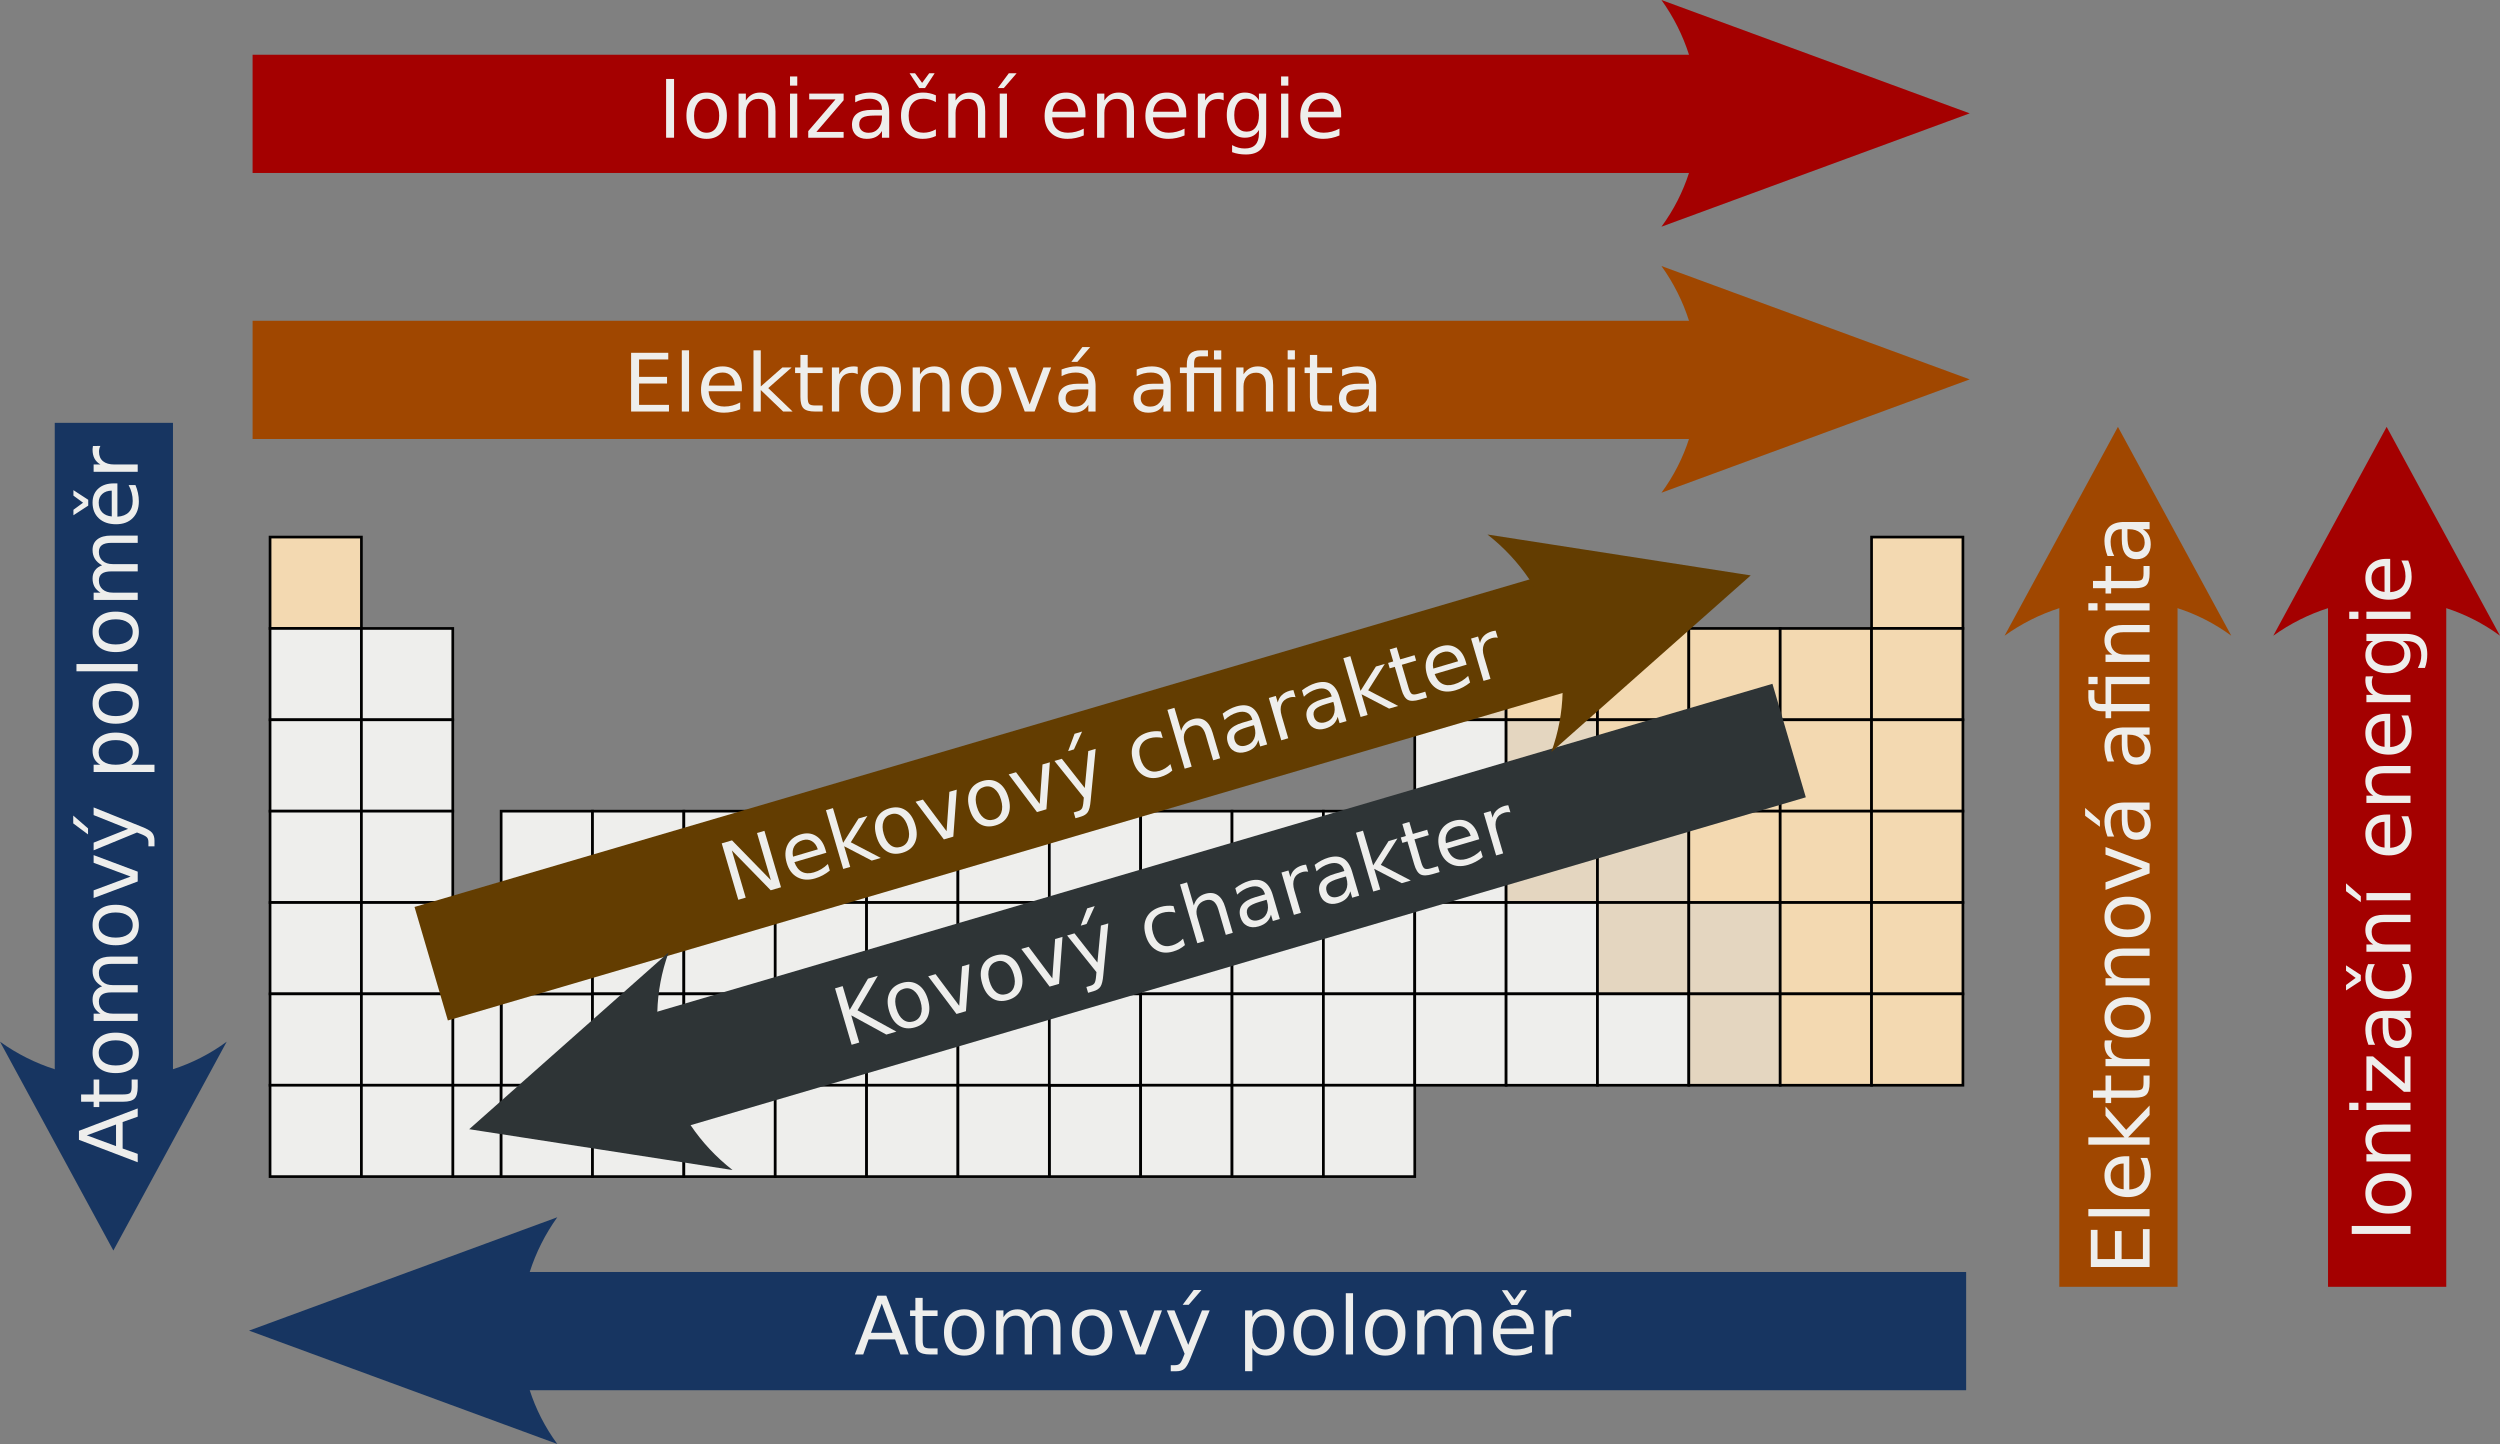 <?xml version="1.0" encoding="UTF-8" standalone="no"?>
<!-- Created with Inkscape (http://www.inkscape.org/) -->

<svg
   xmlns:dc="http://purl.org/dc/elements/1.1/"
   xmlns:cc="http://creativecommons.org/ns#"
   xmlns:rdf="http://www.w3.org/1999/02/22-rdf-syntax-ns#"
   xmlns:svg="http://www.w3.org/2000/svg"
   xmlns="http://www.w3.org/2000/svg"
   version="1.1"
   width="930.372"
   height="537.372"
   id="svg2989">
  <rect width="100%" height="100%" fill="#808080" stroke="none"/>
  <defs
     id="defs2991">
    <marker
       refX="0"
       refY="0"
       orient="auto"
       id="Arrow2Send"
       style="overflow:visible">
      <path
         d="M 8.719,4.034 -2.207,0.016 8.719,-4.002 c -1.745,2.372 -1.735,5.617 -6e-7,8.035 z"
         transform="matrix(-0.3,0,0,-0.3,0.69,0)"
         id="path4052"
         style="font-size:12px;fill-rule:evenodd;stroke-width:0.625;stroke-linejoin:round" />
    </marker>
    <marker
       refX="0"
       refY="0"
       orient="auto"
       id="Arrow1Lend"
       style="overflow:visible">
      <path
         d="M 0,0 5,-5 -12.5,0 5,5 0,0 z"
         transform="matrix(-0.8,0,0,-0.8,-10,0)"
         id="path4022"
         style="fill-rule:evenodd;stroke:#000000;stroke-width:1pt;marker-start:none" />
    </marker>
  </defs>
  <rect
     width="34"
     height="34"
     x="186.5"
     y="369.872"
     id="rect4536"
     style="fill:#eeeeec;stroke:#000000;stroke-opacity:1" />
  <rect
     width="18"
     height="34"
     x="168.5"
     y="369.872"
     id="rect3799"
     style="fill:#eeeeec;stroke:#000000;stroke-opacity:1" />
  <rect
     width="18"
     height="34"
     x="168.5"
     y="403.872"
     id="rect3852"
     style="fill:#eeeeec;stroke:#000000;stroke-opacity:1" />
  <rect
     width="34"
     height="34"
     x="390.5"
     y="403.872"
     id="rect3849"
     style="fill:#eeeeec;stroke:#000000;stroke-opacity:1" />
  <rect
     width="34"
     height="34"
     x="186.5"
     y="301.872"
     id="rect3795"
     style="fill:#eeeeec;stroke:#000000;stroke-opacity:1" />
  <rect
     width="34"
     height="34"
     x="186.5"
     y="335.872"
     id="rect3797"
     style="fill:#eeeeec;stroke:#000000;stroke-opacity:1" />
  <rect
     width="34"
     height="34"
     x="186.5"
     y="403.872"
     id="rect3801"
     style="fill:#eeeeec;stroke:#000000;stroke-opacity:1" />
  <rect
     width="34"
     height="34"
     x="220.5"
     y="301.872"
     id="rect3803"
     style="fill:#eeeeec;stroke:#000000;stroke-opacity:1" />
  <rect
     width="34"
     height="34"
     x="220.5"
     y="335.872"
     id="rect3805"
     style="fill:#eeeeec;stroke:#000000;stroke-opacity:1" />
  <rect
     width="34"
     height="34"
     x="220.5"
     y="369.872"
     id="rect3807"
     style="fill:#eeeeec;stroke:#000000;stroke-opacity:1" />
  <rect
     width="34"
     height="34"
     x="220.5"
     y="403.872"
     id="rect3809"
     style="fill:#eeeeec;stroke:#000000;stroke-opacity:1" />
  <rect
     width="34"
     height="34"
     x="254.5"
     y="301.872"
     id="rect3811"
     style="fill:#eeeeec;stroke:#000000;stroke-opacity:1" />
  <rect
     width="34"
     height="34"
     x="254.5"
     y="335.872"
     id="rect3813"
     style="fill:#eeeeec;stroke:#000000;stroke-opacity:1" />
  <rect
     width="34"
     height="34"
     x="254.5"
     y="369.872"
     id="rect3815"
     style="fill:#eeeeec;stroke:#000000;stroke-opacity:1" />
  <rect
     width="34"
     height="34"
     x="254.5"
     y="403.872"
     id="rect3817"
     style="fill:#eeeeec;stroke:#000000;stroke-opacity:1" />
  <rect
     width="34"
     height="34"
     x="288.5"
     y="301.872"
     id="rect3819"
     style="fill:#eeeeec;stroke:#000000;stroke-opacity:1" />
  <rect
     width="34"
     height="34"
     x="288.5"
     y="335.872"
     id="rect3821"
     style="fill:#eeeeec;stroke:#000000;stroke-opacity:1" />
  <rect
     width="34"
     height="34"
     x="288.5"
     y="369.872"
     id="rect3823"
     style="fill:#eeeeec;stroke:#000000;stroke-opacity:1" />
  <rect
     width="34"
     height="34"
     x="288.5"
     y="403.872"
     id="rect3825"
     style="fill:#eeeeec;stroke:#000000;stroke-opacity:1" />
  <rect
     width="34"
     height="34"
     x="322.5"
     y="301.872"
     id="rect3827"
     style="fill:#eeeeec;stroke:#000000;stroke-opacity:1" />
  <rect
     width="34"
     height="34"
     x="322.5"
     y="335.872"
     id="rect3829"
     style="fill:#eeeeec;stroke:#000000;stroke-opacity:1" />
  <rect
     width="34"
     height="34"
     x="322.5"
     y="369.872"
     id="rect3831"
     style="fill:#eeeeec;stroke:#000000;stroke-opacity:1" />
  <rect
     width="34"
     height="34"
     x="322.5"
     y="403.872"
     id="rect3833"
     style="fill:#eeeeec;stroke:#000000;stroke-opacity:1" />
  <rect
     width="34"
     height="34"
     x="356.5"
     y="301.872"
     id="rect3835"
     style="fill:#eeeeec;stroke:#000000;stroke-opacity:1" />
  <rect
     width="34"
     height="34"
     x="356.5"
     y="335.872"
     id="rect3837"
     style="fill:#eeeeec;stroke:#000000;stroke-opacity:1" />
  <rect
     width="34"
     height="34"
     x="356.5"
     y="369.872"
     id="rect3839"
     style="fill:#eeeeec;stroke:#000000;stroke-opacity:1" />
  <rect
     width="34"
     height="34"
     x="356.5"
     y="403.872"
     id="rect3841"
     style="fill:#eeeeec;stroke:#000000;stroke-opacity:1" />
  <rect
     width="34"
     height="34"
     x="390.5"
     y="301.872"
     id="rect3843"
     style="fill:#eeeeec;stroke:#000000;stroke-opacity:1" />
  <rect
     width="34"
     height="34"
     x="390.5"
     y="335.872"
     id="rect3845"
     style="fill:#eeeeec;stroke:#000000;stroke-opacity:1" />
  <rect
     width="34"
     height="34"
     x="390.5"
     y="369.872"
     id="rect3847"
     style="fill:#eeeeec;stroke:#000000;stroke-opacity:1" />
  <rect
     width="34"
     height="34"
     x="424.5"
     y="301.872"
     id="rect3851"
     style="fill:#eeeeec;stroke:#000000;stroke-opacity:1" />
  <rect
     width="34"
     height="34"
     x="424.5"
     y="335.872"
     id="rect3853"
     style="fill:#eeeeec;stroke:#000000;stroke-opacity:1" />
  <rect
     width="34"
     height="34"
     x="424.5"
     y="369.872"
     id="rect3855"
     style="fill:#eeeeec;stroke:#000000;stroke-opacity:1" />
  <rect
     width="34"
     height="34"
     x="424.5"
     y="403.872"
     id="rect3857"
     style="fill:#eeeeec;stroke:#000000;stroke-opacity:1" />
  <rect
     width="34"
     height="34"
     x="458.5"
     y="301.872"
     id="rect3859"
     style="fill:#eeeeec;stroke:#000000;stroke-opacity:1" />
  <rect
     width="34"
     height="34"
     x="458.5"
     y="335.872"
     id="rect3861"
     style="fill:#eeeeec;stroke:#000000;stroke-opacity:1" />
  <rect
     width="34"
     height="34"
     x="458.5"
     y="369.872"
     id="rect3863"
     style="fill:#eeeeec;stroke:#000000;stroke-opacity:1" />
  <rect
     width="34"
     height="34"
     x="458.5"
     y="403.872"
     id="rect3865"
     style="fill:#eeeeec;stroke:#000000;stroke-opacity:1" />
  <rect
     width="34"
     height="34"
     x="492.5"
     y="301.872"
     id="rect3867"
     style="fill:#eeeeec;stroke:#000000;stroke-opacity:1" />
  <rect
     width="34"
     height="34"
     x="492.5"
     y="335.872"
     id="rect3869"
     style="fill:#eeeeec;stroke:#000000;stroke-opacity:1" />
  <rect
     width="34"
     height="34"
     x="492.5"
     y="369.872"
     id="rect3871"
     style="fill:#eeeeec;stroke:#000000;stroke-opacity:1" />
  <rect
     width="34"
     height="34"
     x="100.5"
     y="199.872"
     id="rect2999"
     style="fill:#f3d9b1;fill-opacity:1;stroke:#000000;stroke-opacity:1" />
  <rect
     width="34"
     height="34"
     x="100.5"
     y="233.872"
     id="rect3769"
     style="fill:#eeeeec;stroke:#000000;stroke-opacity:1" />
  <rect
     width="34"
     height="34"
     x="100.5"
     y="267.872"
     id="rect3771"
     style="fill:#eeeeec;stroke:#000000;stroke-opacity:1" />
  <rect
     width="34"
     height="34"
     x="100.5"
     y="301.872"
     id="rect3773"
     style="fill:#eeeeec;stroke:#000000;stroke-opacity:1" />
  <rect
     width="34"
     height="34"
     x="100.5"
     y="335.872"
     id="rect3775"
     style="fill:#eeeeec;stroke:#000000;stroke-opacity:1" />
  <rect
     width="34"
     height="34"
     x="100.5"
     y="369.872"
     id="rect3777"
     style="fill:#eeeeec;stroke:#000000;stroke-opacity:1" />
  <rect
     width="34"
     height="34"
     x="100.5"
     y="403.872"
     id="rect3779"
     style="fill:#eeeeec;stroke:#000000;stroke-opacity:1" />
  <rect
     width="34"
     height="34"
     x="134.5"
     y="233.872"
     id="rect3783"
     style="fill:#eeeeec;stroke:#000000;stroke-opacity:1" />
  <rect
     width="34"
     height="34"
     x="134.5"
     y="267.872"
     id="rect3785"
     style="fill:#eeeeec;stroke:#000000;stroke-opacity:1" />
  <rect
     width="34"
     height="34"
     x="134.5"
     y="301.872"
     id="rect3787"
     style="fill:#eeeeec;stroke:#000000;stroke-opacity:1" />
  <rect
     width="34"
     height="34"
     x="134.5"
     y="335.872"
     id="rect3789"
     style="fill:#eeeeec;stroke:#000000;stroke-opacity:1" />
  <rect
     width="34"
     height="34"
     x="134.5"
     y="369.872"
     id="rect3791"
     style="fill:#eeeeec;stroke:#000000;stroke-opacity:1" />
  <rect
     width="34"
     height="34"
     x="134.5"
     y="403.872"
     id="rect3793"
     style="fill:#eeeeec;stroke:#000000;stroke-opacity:1" />
  <rect
     width="34"
     height="34"
     x="526.5"
     y="233.872"
     id="rect3877"
     style="fill:#e4d6c0;fill-opacity:1;stroke:#000000;stroke-opacity:1" />
  <rect
     width="34"
     height="34"
     x="526.5"
     y="267.872"
     id="rect3879"
     style="fill:#eeeeec;stroke:#000000;stroke-opacity:1" />
  <rect
     width="34"
     height="34"
     x="526.5"
     y="301.872"
     id="rect3881"
     style="fill:#eeeeec;stroke:#000000;stroke-opacity:1" />
  <rect
     width="34"
     height="34"
     x="526.5"
     y="335.872"
     id="rect3883"
     style="fill:#eeeeec;stroke:#000000;stroke-opacity:1" />
  <rect
     width="34"
     height="34"
     x="526.5"
     y="369.872"
     id="rect3885"
     style="fill:#eeeeec;stroke:#000000;stroke-opacity:1" />
  <rect
     width="34"
     height="34"
     x="560.5"
     y="233.872"
     id="rect3887"
     style="fill:#f3d9b1;fill-opacity:1;stroke:#000000;stroke-opacity:1" />
  <rect
     width="34"
     height="34"
     x="560.5"
     y="267.872"
     id="rect3889"
     style="fill:#e4d6c0;fill-opacity:1;stroke:#000000;stroke-opacity:1" />
  <rect
     width="34"
     height="34"
     x="560.5"
     y="301.872"
     id="rect3891"
     style="fill:#e4d6c0;fill-opacity:1;stroke:#000000;stroke-opacity:1" />
  <rect
     width="34"
     height="34"
     x="560.5"
     y="335.872"
     id="rect3893"
     style="fill:#eeeeec;stroke:#000000;stroke-opacity:1" />
  <rect
     width="34"
     height="34"
     x="560.5"
     y="369.872"
     id="rect3895"
     style="fill:#eeeeec;stroke:#000000;stroke-opacity:1" />
  <rect
     width="34"
     height="34"
     x="594.5"
     y="233.872"
     id="rect3897"
     style="fill:#f3d9b1;fill-opacity:1;stroke:#000000;stroke-opacity:1" />
  <rect
     width="34"
     height="34"
     x="594.5"
     y="267.872"
     id="rect3899"
     style="fill:#f3d9b1;fill-opacity:1;stroke:#000000;stroke-opacity:1" />
  <rect
     width="34"
     height="34"
     x="594.5"
     y="301.872"
     id="rect3901"
     style="fill:#e4d6c0;fill-opacity:1;stroke:#000000;stroke-opacity:1" />
  <rect
     width="34"
     height="34"
     x="594.5"
     y="335.872"
     id="rect3903"
     style="fill:#e4d6c0;fill-opacity:1;stroke:#000000;stroke-opacity:1" />
  <rect
     width="34"
     height="34"
     x="594.5"
     y="369.872"
     id="rect3905"
     style="fill:#eeeeec;stroke:#000000;stroke-opacity:1" />
  <rect
     width="34"
     height="34"
     x="628.5"
     y="233.872"
     id="rect3907"
     style="fill:#f3d9b1;fill-opacity:1;stroke:#000000;stroke-opacity:1" />
  <rect
     width="34"
     height="34"
     x="628.5"
     y="267.872"
     id="rect3909"
     style="fill:#f3d9b1;fill-opacity:1;stroke:#000000;stroke-opacity:1" />
  <rect
     width="34"
     height="34"
     x="628.5"
     y="301.872"
     id="rect3911"
     style="fill:#f3d9b1;fill-opacity:1;stroke:#000000;stroke-opacity:1" />
  <rect
     width="34"
     height="34"
     x="628.5"
     y="335.872"
     id="rect3913"
     style="fill:#e4d6c0;fill-opacity:1;stroke:#000000;stroke-opacity:1" />
  <rect
     width="34"
     height="34"
     x="628.5"
     y="369.872"
     id="rect3915"
     style="fill:#e4d6c0;fill-opacity:1;stroke:#000000;stroke-opacity:1" />
  <rect
     width="34"
     height="34"
     x="662.5"
     y="233.872"
     id="rect3917"
     style="fill:#f3d9b1;fill-opacity:1;stroke:#000000;stroke-opacity:1" />
  <rect
     width="34"
     height="34"
     x="662.5"
     y="267.872"
     id="rect3919"
     style="fill:#f3d9b1;fill-opacity:1;stroke:#000000;stroke-opacity:1" />
  <rect
     width="34"
     height="34"
     x="662.5"
     y="301.872"
     id="rect3921"
     style="fill:#f3d9b1;fill-opacity:1;stroke:#000000;stroke-opacity:1" />
  <rect
     width="34"
     height="34"
     x="662.5"
     y="335.872"
     id="rect3923"
     style="fill:#f3d9b1;fill-opacity:1;stroke:#000000;stroke-opacity:1" />
  <rect
     width="34"
     height="34"
     x="662.5"
     y="369.872"
     id="rect3925"
     style="fill:#f3d9b1;fill-opacity:1;stroke:#000000;stroke-opacity:1" />
  <g
     transform="translate(45.674,-53.99)"
     id="g3923">
    <rect
       width="34"
       height="34"
       x="446.826"
       y="457.862"
       id="rect3873"
       style="fill:#eeeeec;stroke:#000000;stroke-opacity:1" />
    <g
       id="g3907">
      <rect
         width="34"
         height="34"
         x="650.826"
         y="253.862"
         id="rect3875"
         style="fill:#f3d9b1;fill-opacity:1;stroke:#000000;stroke-opacity:1" />
      <rect
         width="34"
         height="34"
         x="650.826"
         y="287.862"
         id="rect3927"
         style="fill:#f3d9b1;fill-opacity:1;stroke:#000000;stroke-opacity:1" />
      <rect
         width="34"
         height="34"
         x="650.826"
         y="321.862"
         id="rect3929"
         style="fill:#f3d9b1;fill-opacity:1;stroke:#000000;stroke-opacity:1" />
      <rect
         width="34"
         height="34"
         x="650.826"
         y="355.862"
         id="rect3931"
         style="fill:#f3d9b1;fill-opacity:1;stroke:#000000;stroke-opacity:1" />
      <rect
         width="34"
         height="34"
         x="650.826"
         y="389.862"
         id="rect3933"
         style="fill:#f3d9b1;fill-opacity:1;stroke:#000000;stroke-opacity:1" />
      <rect
         width="34"
         height="34"
         x="650.826"
         y="423.862"
         id="rect3935"
         style="fill:#f3d9b1;fill-opacity:1;stroke:#000000;stroke-opacity:1" />
    </g>
  </g>
  <path
     d="m 618.302,99 114.722,42.186 -114.722,42.186 C 636.63,158.466 636.525,124.389 618.302,99 z"
     id="path3868-6"
     style="font-size:12px;fill:#a04700;fill-opacity:1;fill-rule:evenodd;stroke-width:0.625;stroke-linejoin:round" />
  <rect
     width="559"
     height="44"
     x="94"
     y="119.372"
     id="rect3890"
     style="fill:#a04700;fill-opacity:1;stroke:none" />
  <path
     d="M 618.302,0 733.024,42.186 618.302,84.372 C 636.63,59.466 636.525,25.389 618.302,0 z"
     id="path3902"
     style="font-size:12px;fill:#a40000;fill-rule:evenodd;stroke-width:0.625;stroke-linejoin:round" />
  <rect
     width="559"
     height="44"
     x="94"
     y="20.372"
     id="rect3904"
     style="fill:#a40000;fill-opacity:1;stroke:none" />
  <g
     transform="translate(45.674,-52.49)"
     id="g3915">
    <path
       d="m 700.326,289.072 42.186,-77.722 42.186,77.722 c -24.907,-18.328 -58.983,-18.222 -84.372,-1e-5 z"
       id="path3912"
       style="font-size:12px;fill:#a04700;fill-opacity:1;fill-rule:evenodd;stroke-width:0.625;stroke-linejoin:round" />
    <rect
       width="270"
       height="44"
       x="-531.374"
       y="720.698"
       transform="matrix(0,-1,1,0,0,0)"
       id="rect3914"
       style="fill:#a04700;fill-opacity:1;stroke:none" />
  </g>
  <g
     transform="translate(45.674,-52.49)"
     id="g3919">
    <path
       d="m 800.326,289.072 42.186,-77.722 42.186,77.722 c -24.907,-18.328 -58.983,-18.222 -84.372,-1e-5 z"
       id="path4047"
       style="font-size:12px;fill:#a40000;fill-rule:evenodd;stroke-width:0.625;stroke-linejoin:round" />
    <rect
       width="270"
       height="44"
       x="-531.374"
       y="820.698"
       transform="matrix(0,-1,1,0,0,0)"
       id="rect4049"
       style="fill:#a40000;fill-opacity:1;stroke:none" />
  </g>
  <path
     d="m 0,387.663 42.186,77.722 42.186,-77.722 C 59.466,405.99 25.389,405.885 0,387.663 z"
     id="path4057"
     style="font-size:12px;fill:#173561;fill-opacity:1;fill-rule:evenodd;stroke-width:0.625;stroke-linejoin:round" />
  <rect
     width="265"
     height="44"
     x="157.36"
     y="20.372"
     transform="matrix(0,1,1,0,0,0)"
     id="rect4059"
     style="fill:#173561;fill-opacity:1;stroke:none" />
  <g
     transform="translate(45.674,-53.99)"
     id="g3933">
    <path
       d="M 161.722,506.99 47,549.176 161.722,591.362 c -18.328,-24.907 -18.222,-58.983 -1e-5,-84.372 z"
       id="path4073"
       style="font-size:12px;fill:#173561;fill-opacity:1;fill-rule:evenodd;stroke-width:0.625;stroke-linejoin:round" />
    <rect
       width="559"
       height="44"
       x="-686.024"
       y="527.362"
       transform="scale(-1,1)"
       id="rect4075"
       style="fill:#173561;fill-opacity:1;stroke:none" />
  </g>
  <rect
     width="457"
     height="44"
     x="52.853"
     y="367.107"
     transform="matrix(0.96,-0.282,0.282,0.96,0,0)"
     id="rect4085"
     style="fill:#633d01;fill-opacity:1;stroke:none" />
  <g
     transform="matrix(-1,-0.026,0.026,-1,789.551,787.359)"
     id="g4129"
     style="fill:#2e3436">
    <path
       d="m 525.733,338.264 98.336,12.639 -72.462,67.668 c 9.807,-29.327 -0.744,-61.729 -25.874,-80.307 z"
       id="path4117"
       style="font-size:12px;fill:#2e3436;fill-rule:evenodd;stroke-width:0.625;stroke-linejoin:round" />
    <rect
       width="457"
       height="44"
       x="-25.634"
       y="503.562"
       transform="matrix(0.952,-0.307,0.307,0.952,0,0)"
       id="rect4119"
       style="fill:#2e3436;fill-opacity:1;stroke:none" />
  </g>
  <path
     d="m 553.56,198.919 97.97,15.217 -74.214,65.742 c 10.573,-29.059 0.877,-61.728 -23.756,-80.959 z"
     id="path4083"
     style="font-size:12px;fill:#633d01;fill-opacity:1;fill-rule:evenodd;stroke-width:0.625;stroke-linejoin:round" />
  <g
     id="text3892"
     style="font-size:30px;font-style:normal;font-variant:normal;font-weight:normal;font-stretch:normal;text-align:center;line-height:125%;letter-spacing:0px;word-spacing:0px;text-anchor:middle;fill:#eeeeec;fill-opacity:1;stroke:none;font-family:Sans;-inkscape-font-specification:Sans">
    <path
       d="m 234.867,131.287 13.828,0 0,2.49 -10.869,0 0,6.475 10.415,0 0,2.49 -10.415,0 0,7.925 11.133,0 0,2.49 -14.092,0 0,-21.87"
       id="path3428"
       style="fill:#eeeeec;font-family:Sans;-inkscape-font-specification:Sans" />
    <path
       d="m 253.734,130.364 2.695,0 0,22.793 -2.695,0 0,-22.793"
       id="path3430"
       style="fill:#eeeeec;font-family:Sans;-inkscape-font-specification:Sans" />
    <path
       d="m 276.088,144.28 0,1.318 -12.393,0 c 0.117,1.855 0.674,3.271 1.67,4.248 1.006,0.967 2.402,1.45 4.189,1.45 1.035,0 2.036,-0.127 3.003,-0.381 0.977,-0.254 1.943,-0.635 2.9,-1.143 l 0,2.549 c -0.967,0.41 -1.958,0.723 -2.974,0.938 -1.016,0.215 -2.046,0.322 -3.091,0.322 -2.617,0 -4.692,-0.762 -6.226,-2.285 -1.523,-1.523 -2.285,-3.584 -2.285,-6.182 0,-2.686 0.723,-4.814 2.168,-6.387 1.455,-1.582 3.413,-2.373 5.874,-2.373 2.207,1e-5 3.95,0.713 5.229,2.139 1.289,1.416 1.934,3.345 1.934,5.786 m -2.695,-0.791 c -0.019,-1.475 -0.435,-2.651 -1.245,-3.53 -0.801,-0.879 -1.865,-1.318 -3.193,-1.318 -1.504,2e-5 -2.71,0.425 -3.618,1.274 -0.898,0.85 -1.416,2.046 -1.553,3.589 l 9.609,-0.015"
       id="path3432"
       style="fill:#eeeeec;font-family:Sans;-inkscape-font-specification:Sans" />
    <path
       d="m 280.409,130.364 2.71,0 0,13.462 8.042,-7.075 3.442,0 -8.701,7.676 9.067,8.73 -3.516,0 -8.335,-8.013 0,8.013 -2.71,0 0,-22.793"
       id="path3434"
       style="fill:#eeeeec;font-family:Sans;-inkscape-font-specification:Sans" />
    <path
       d="m 300.58,132.092 0,4.658 5.552,0 0,2.095 -5.552,0 0,8.906 c -1e-5,1.338 0.181,2.197 0.542,2.578 0.371,0.381 1.118,0.571 2.241,0.571 l 2.769,0 0,2.256 -2.769,0 c -2.08,0 -3.516,-0.386 -4.307,-1.157 -0.791,-0.781 -1.187,-2.197 -1.187,-4.248 l 0,-8.906 -1.978,0 0,-2.095 1.978,0 0,-4.658 2.71,0"
       id="path3436"
       style="fill:#eeeeec;font-family:Sans;-inkscape-font-specification:Sans" />
    <path
       d="m 319.198,139.27 c -0.303,-0.176 -0.635,-0.303 -0.996,-0.381 -0.352,-0.088 -0.742,-0.132 -1.172,-0.132 -1.523,1e-5 -2.695,0.498 -3.516,1.494 -0.811,0.986 -1.216,2.407 -1.216,4.263 l 0,8.643 -2.71,0 0,-16.406 2.71,0 0,2.549 c 0.566,-0.996 1.304,-1.733 2.212,-2.212 0.908,-0.488 2.012,-0.732 3.311,-0.732 0.186,1e-5 0.391,0.015 0.615,0.044 0.225,0.02 0.474,0.054 0.747,0.103 l 0.015,2.769"
       id="path3438"
       style="fill:#eeeeec;font-family:Sans;-inkscape-font-specification:Sans" />
    <path
       d="m 327.768,138.64 c -1.445,2e-5 -2.588,0.566 -3.428,1.699 -0.84,1.123 -1.26,2.666 -1.26,4.629 -1e-5,1.963 0.415,3.511 1.245,4.644 0.84,1.123 1.987,1.685 3.442,1.685 1.436,0 2.573,-0.566 3.413,-1.699 0.84,-1.133 1.26,-2.676 1.26,-4.629 -10e-6,-1.943 -0.42,-3.481 -1.26,-4.614 -0.84,-1.143 -1.978,-1.714 -3.413,-1.714 m 0,-2.285 c 2.344,1e-5 4.185,0.762 5.522,2.285 1.338,1.523 2.007,3.633 2.007,6.328 -1e-5,2.686 -0.669,4.795 -2.007,6.328 -1.338,1.523 -3.179,2.285 -5.522,2.285 -2.354,0 -4.199,-0.762 -5.537,-2.285 -1.328,-1.533 -1.992,-3.643 -1.992,-6.328 0,-2.695 0.664,-4.805 1.992,-6.328 1.338,-1.523 3.184,-2.285 5.537,-2.285"
       id="path3440"
       style="fill:#eeeeec;font-family:Sans;-inkscape-font-specification:Sans" />
    <path
       d="m 353.388,143.254 0,9.902 -2.695,0 0,-9.814 c -1e-5,-1.553 -0.303,-2.715 -0.908,-3.486 -0.605,-0.771 -1.514,-1.157 -2.725,-1.157 -1.455,1e-5 -2.603,0.464 -3.442,1.392 -0.84,0.928 -1.26,2.192 -1.26,3.794 l 0,9.272 -2.71,0 0,-16.406 2.71,0 0,2.549 c 0.645,-0.986 1.401,-1.724 2.271,-2.212 0.879,-0.488 1.89,-0.732 3.032,-0.732 1.885,1e-5 3.311,0.586 4.277,1.758 0.967,1.162 1.45,2.876 1.45,5.142"
       id="path3442"
       style="fill:#eeeeec;font-family:Sans;-inkscape-font-specification:Sans" />
    <path
       d="m 365.15,138.64 c -1.445,2e-5 -2.588,0.566 -3.428,1.699 -0.84,1.123 -1.26,2.666 -1.26,4.629 0,1.963 0.415,3.511 1.245,4.644 0.84,1.123 1.987,1.685 3.442,1.685 1.436,0 2.573,-0.566 3.413,-1.699 0.84,-1.133 1.26,-2.676 1.26,-4.629 -10e-6,-1.943 -0.42,-3.481 -1.26,-4.614 -0.84,-1.143 -1.978,-1.714 -3.413,-1.714 m 0,-2.285 c 2.344,1e-5 4.185,0.762 5.522,2.285 1.338,1.523 2.007,3.633 2.007,6.328 -2e-5,2.686 -0.669,4.795 -2.007,6.328 -1.338,1.523 -3.179,2.285 -5.522,2.285 -2.354,0 -4.199,-0.762 -5.537,-2.285 -1.328,-1.533 -1.992,-3.643 -1.992,-6.328 0,-2.695 0.664,-4.805 1.992,-6.328 1.338,-1.523 3.184,-2.285 5.537,-2.285"
       id="path3444"
       style="fill:#eeeeec;font-family:Sans;-inkscape-font-specification:Sans" />
    <path
       d="m 375.199,136.751 2.856,0 5.127,13.77 5.127,-13.77 2.856,0 -6.152,16.406 -3.662,0 -6.152,-16.406"
       id="path3446"
       style="fill:#eeeeec;font-family:Sans;-inkscape-font-specification:Sans" />
    <path
       d="m 402.343,144.91 c -2.178,1e-5 -3.687,0.249 -4.526,0.747 -0.84,0.498 -1.26,1.348 -1.26,2.549 0,0.957 0.312,1.719 0.938,2.285 0.635,0.557 1.494,0.835 2.578,0.835 1.494,0 2.69,-0.527 3.589,-1.582 0.908,-1.064 1.362,-2.476 1.362,-4.233 l 0,-0.601 -2.681,0 m 5.376,-1.113 0,9.36 -2.695,0 0,-2.49 c -0.615,0.996 -1.382,1.733 -2.3,2.212 -0.918,0.469 -2.041,0.703 -3.369,0.703 -1.68,0 -3.018,-0.469 -4.014,-1.406 -0.986,-0.947 -1.479,-2.212 -1.479,-3.794 0,-1.846 0.615,-3.237 1.846,-4.175 1.24,-0.937 3.086,-1.406 5.537,-1.406 l 3.779,0 0,-0.264 c -2e-5,-1.24 -0.41,-2.197 -1.23,-2.871 -0.811,-0.684 -1.953,-1.025 -3.428,-1.025 -0.938,2e-5 -1.851,0.112 -2.739,0.337 -0.889,0.225 -1.743,0.562 -2.563,1.011 l 0,-2.49 c 0.986,-0.381 1.943,-0.664 2.871,-0.85 0.928,-0.195 1.831,-0.293 2.71,-0.293 2.373,1e-5 4.146,0.615 5.317,1.846 1.172,1.23 1.758,3.096 1.758,5.596 m -4.922,-14.634 2.915,0 -4.775,5.508 -2.241,0 4.102,-5.508"
       id="path3448"
       style="fill:#eeeeec;font-family:Sans;-inkscape-font-specification:Sans" />
    <path
       d="m 430.292,144.91 c -2.178,1e-5 -3.687,0.249 -4.526,0.747 -0.84,0.498 -1.26,1.348 -1.26,2.549 -10e-6,0.957 0.312,1.719 0.938,2.285 0.635,0.557 1.494,0.835 2.578,0.835 1.494,0 2.69,-0.527 3.589,-1.582 0.908,-1.064 1.362,-2.476 1.362,-4.233 l 0,-0.601 -2.681,0 m 5.376,-1.113 0,9.36 -2.695,0 0,-2.49 c -0.615,0.996 -1.382,1.733 -2.3,2.212 -0.918,0.469 -2.041,0.703 -3.369,0.703 -1.68,0 -3.018,-0.469 -4.014,-1.406 -0.986,-0.947 -1.479,-2.212 -1.479,-3.794 0,-1.846 0.615,-3.237 1.846,-4.175 1.24,-0.937 3.086,-1.406 5.537,-1.406 l 3.779,0 0,-0.264 c -2e-5,-1.24 -0.41,-2.197 -1.23,-2.871 -0.811,-0.684 -1.953,-1.025 -3.428,-1.025 -0.938,2e-5 -1.851,0.112 -2.739,0.337 -0.889,0.225 -1.743,0.562 -2.563,1.011 l 0,-2.49 c 0.986,-0.381 1.943,-0.664 2.871,-0.85 0.928,-0.195 1.831,-0.293 2.71,-0.293 2.373,1e-5 4.146,0.615 5.317,1.846 1.172,1.23 1.758,3.096 1.758,5.596"
       id="path3450"
       style="fill:#eeeeec;font-family:Sans;-inkscape-font-specification:Sans" />
    <path
       d="m 454.491,136.751 0,16.406 -2.71,0 0,-14.312 -7.397,0 0,14.312 -2.71,0 0,-14.312 -2.578,0 0,-2.095 2.578,0 0,-1.143 c -1e-5,-1.787 0.42,-3.105 1.26,-3.955 0.85,-0.859 2.148,-1.289 3.896,-1.289 l 2.71,0 0,2.241 -2.578,0 c -0.967,2e-5 -1.641,0.195 -2.021,0.586 -0.371,0.391 -0.557,1.094 -0.557,2.109 l 0,1.45 10.107,0 m -2.71,-6.357 2.71,0 0,3.413 -2.71,0 0,-3.413"
       id="path3452"
       style="fill:#eeeeec;font-family:Sans;-inkscape-font-specification:Sans" />
    <path
       d="m 473.798,143.254 0,9.902 -2.695,0 0,-9.814 c -10e-6,-1.553 -0.303,-2.715 -0.908,-3.486 -0.605,-0.771 -1.514,-1.157 -2.725,-1.157 -1.455,1e-5 -2.603,0.464 -3.442,1.392 -0.84,0.928 -1.26,2.192 -1.26,3.794 l 0,9.272 -2.71,0 0,-16.406 2.71,0 0,2.549 c 0.645,-0.986 1.401,-1.724 2.271,-2.212 0.879,-0.488 1.89,-0.732 3.032,-0.732 1.885,1e-5 3.311,0.586 4.277,1.758 0.967,1.162 1.45,2.876 1.45,5.142"
       id="path3454"
       style="fill:#eeeeec;font-family:Sans;-inkscape-font-specification:Sans" />
    <path
       d="m 479.203,136.751 2.695,0 0,16.406 -2.695,0 0,-16.406 m 0,-6.387 2.695,0 0,3.413 -2.695,0 0,-3.413"
       id="path3456"
       style="fill:#eeeeec;font-family:Sans;-inkscape-font-specification:Sans" />
    <path
       d="m 490.189,132.092 0,4.658 5.552,0 0,2.095 -5.552,0 0,8.906 c 0,1.338 0.181,2.197 0.542,2.578 0.371,0.381 1.118,0.571 2.241,0.571 l 2.769,0 0,2.256 -2.769,0 c -2.08,0 -3.516,-0.386 -4.307,-1.157 -0.791,-0.781 -1.187,-2.197 -1.187,-4.248 l 0,-8.906 -1.978,0 0,-2.095 1.978,0 0,-4.658 2.71,0"
       id="path3458"
       style="fill:#eeeeec;font-family:Sans;-inkscape-font-specification:Sans" />
    <path
       d="m 506.757,144.91 c -2.178,1e-5 -3.687,0.249 -4.526,0.747 -0.84,0.498 -1.26,1.348 -1.26,2.549 0,0.957 0.312,1.719 0.938,2.285 0.635,0.557 1.494,0.835 2.578,0.835 1.494,0 2.69,-0.527 3.589,-1.582 0.908,-1.064 1.362,-2.476 1.362,-4.233 l 0,-0.601 -2.681,0 m 5.376,-1.113 0,9.36 -2.695,0 0,-2.49 c -0.615,0.996 -1.382,1.733 -2.3,2.212 -0.918,0.469 -2.041,0.703 -3.369,0.703 -1.68,0 -3.018,-0.469 -4.014,-1.406 -0.986,-0.947 -1.479,-2.212 -1.479,-3.794 0,-1.846 0.615,-3.237 1.846,-4.175 1.24,-0.937 3.086,-1.406 5.537,-1.406 l 3.779,0 0,-0.264 c -10e-6,-1.24 -0.41,-2.197 -1.23,-2.871 -0.811,-0.684 -1.953,-1.025 -3.428,-1.025 -0.938,2e-5 -1.851,0.112 -2.739,0.337 -0.889,0.225 -1.743,0.562 -2.563,1.011 l 0,-2.49 c 0.986,-0.381 1.943,-0.664 2.871,-0.85 0.928,-0.195 1.831,-0.293 2.71,-0.293 2.373,1e-5 4.145,0.615 5.317,1.846 1.172,1.23 1.758,3.096 1.758,5.596"
       id="path3460"
       style="fill:#eeeeec;font-family:Sans;-inkscape-font-specification:Sans" />
  </g>
  <g
     id="text3906"
     style="font-size:30px;font-style:normal;font-variant:normal;font-weight:normal;font-stretch:normal;text-align:center;line-height:125%;letter-spacing:0px;word-spacing:0px;text-anchor:middle;fill:#eeeeec;fill-opacity:1;stroke:none;font-family:Sans;-inkscape-font-specification:Sans">
    <path
       d="m 247.89,29.379 2.959,0 0,21.87 -2.959,0 0,-21.87"
       id="path3463"
       style="fill:#eeeeec;font-family:Sans;-inkscape-font-specification:Sans" />
    <path
       d="m 262.978,36.733 c -1.445,1.5e-5 -2.588,0.566 -3.428,1.699 -0.84,1.123 -1.26,2.666 -1.26,4.629 -10e-6,1.963 0.415,3.511 1.245,4.644 0.84,1.123 1.987,1.685 3.442,1.685 1.436,2e-6 2.573,-0.566 3.413,-1.699 0.84,-1.133 1.26,-2.676 1.26,-4.629 -1e-5,-1.943 -0.42,-3.481 -1.26,-4.614 -0.84,-1.143 -1.978,-1.714 -3.413,-1.714 m 0,-2.285 c 2.344,1.7e-5 4.185,0.762 5.522,2.285 1.338,1.523 2.007,3.633 2.007,6.328 -2e-5,2.686 -0.669,4.795 -2.007,6.328 -1.338,1.523 -3.179,2.285 -5.522,2.285 -2.354,-1e-6 -4.199,-0.762 -5.537,-2.285 -1.328,-1.533 -1.992,-3.643 -1.992,-6.328 0,-2.695 0.664,-4.805 1.992,-6.328 1.338,-1.523 3.184,-2.285 5.537,-2.285"
       id="path3465"
       style="fill:#eeeeec;font-family:Sans;-inkscape-font-specification:Sans" />
    <path
       d="m 288.598,41.347 0,9.902 -2.695,0 0,-9.814 c -10e-6,-1.553 -0.303,-2.715 -0.908,-3.486 -0.605,-0.771 -1.514,-1.157 -2.725,-1.157 -1.455,1.5e-5 -2.603,0.464 -3.442,1.392 -0.84,0.928 -1.26,2.192 -1.26,3.794 l 0,9.272 -2.71,0 0,-16.406 2.71,0 0,2.549 c 0.645,-0.986 1.401,-1.724 2.271,-2.212 0.879,-0.488 1.89,-0.732 3.032,-0.732 1.885,1.7e-5 3.311,0.586 4.277,1.758 0.967,1.162 1.45,2.876 1.45,5.142"
       id="path3467"
       style="fill:#eeeeec;font-family:Sans;-inkscape-font-specification:Sans" />
    <path
       d="m 294.003,34.843 2.695,0 0,16.406 -2.695,0 0,-16.406 m 0,-6.387 2.695,0 0,3.413 -2.695,0 0,-3.413"
       id="path3469"
       style="fill:#eeeeec;font-family:Sans;-inkscape-font-specification:Sans" />
    <path
       d="m 301.151,34.843 12.803,0 0,2.461 -10.137,11.792 10.137,0 0,2.153 -13.169,0 0,-2.461 10.137,-11.792 -9.771,0 0,-2.153"
       id="path3471"
       style="fill:#eeeeec;font-family:Sans;-inkscape-font-specification:Sans" />
    <path
       d="m 325.541,43.002 c -2.178,8e-6 -3.687,0.249 -4.526,0.747 -0.84,0.498 -1.26,1.348 -1.26,2.549 0,0.957 0.312,1.719 0.938,2.285 0.635,0.557 1.494,0.835 2.578,0.835 1.494,2e-6 2.69,-0.527 3.589,-1.582 0.908,-1.064 1.362,-2.476 1.362,-4.233 l 0,-0.601 -2.681,0 m 5.376,-1.113 0,9.36 -2.695,0 0,-2.49 c -0.615,0.996 -1.382,1.733 -2.3,2.212 -0.918,0.469 -2.041,0.703 -3.369,0.703 -1.68,-1e-6 -3.018,-0.469 -4.014,-1.406 -0.986,-0.947 -1.479,-2.212 -1.479,-3.794 0,-1.846 0.615,-3.237 1.846,-4.175 1.24,-0.937 3.086,-1.406 5.537,-1.406 l 3.779,0 0,-0.264 c -10e-6,-1.24 -0.41,-2.197 -1.23,-2.871 -0.811,-0.684 -1.953,-1.025 -3.428,-1.025 -0.938,1.5e-5 -1.851,0.112 -2.739,0.337 -0.889,0.225 -1.743,0.562 -2.563,1.011 l 0,-2.49 c 0.986,-0.381 1.943,-0.664 2.871,-0.85 0.928,-0.195 1.831,-0.293 2.71,-0.293 2.373,1.7e-5 4.145,0.615 5.317,1.846 1.172,1.23 1.758,3.096 1.758,5.596"
       id="path3473"
       style="fill:#eeeeec;font-family:Sans;-inkscape-font-specification:Sans" />
    <path
       d="m 348.29,35.473 0,2.52 c -0.762,-0.42 -1.528,-0.732 -2.3,-0.938 -0.762,-0.215 -1.533,-0.322 -2.314,-0.322 -1.748,1.5e-5 -3.105,0.557 -4.072,1.67 -0.967,1.104 -1.45,2.656 -1.45,4.658 0,2.002 0.483,3.56 1.45,4.673 0.967,1.104 2.324,1.655 4.072,1.655 0.781,2e-6 1.553,-0.103 2.314,-0.308 0.771,-0.215 1.538,-0.532 2.3,-0.952 l 0,2.49 c -0.752,0.352 -1.533,0.615 -2.344,0.791 -0.801,0.176 -1.655,0.264 -2.563,0.264 -2.471,-1e-6 -4.434,-0.776 -5.889,-2.329 -1.455,-1.553 -2.183,-3.647 -2.183,-6.284 0,-2.676 0.732,-4.78 2.197,-6.313 1.475,-1.533 3.491,-2.3 6.05,-2.3 0.83,1.7e-5 1.641,0.088 2.432,0.264 0.791,0.166 1.558,0.42 2.3,0.762 m -6.211,-2.71 -3.589,-5.508 2.036,0 2.637,3.589 2.637,-3.589 2.036,0 -3.589,5.508 -2.168,0"
       id="path3475"
       style="fill:#eeeeec;font-family:Sans;-inkscape-font-specification:Sans" />
    <path
       d="m 366.645,41.347 0,9.902 -2.695,0 0,-9.814 c -2e-5,-1.553 -0.303,-2.715 -0.908,-3.486 -0.605,-0.771 -1.514,-1.157 -2.725,-1.157 -1.455,1.5e-5 -2.603,0.464 -3.442,1.392 -0.84,0.928 -1.26,2.192 -1.26,3.794 l 0,9.272 -2.71,0 0,-16.406 2.71,0 0,2.549 c 0.645,-0.986 1.401,-1.724 2.271,-2.212 0.879,-0.488 1.89,-0.732 3.032,-0.732 1.885,1.7e-5 3.311,0.586 4.277,1.758 0.967,1.162 1.45,2.876 1.45,5.142"
       id="path3477"
       style="fill:#eeeeec;font-family:Sans;-inkscape-font-specification:Sans" />
    <path
       d="m 375.434,27.255 2.915,0 -4.775,5.508 -2.241,0 4.102,-5.508 m -3.384,7.588 2.695,0 0,16.406 -2.695,0 0,-16.406 m 1.348,-0.396 0,0"
       id="path3479"
       style="fill:#eeeeec;font-family:Sans;-inkscape-font-specification:Sans" />
    <path
       d="m 403.954,42.372 0,1.318 -12.393,0 c 0.117,1.855 0.674,3.271 1.67,4.248 1.006,0.967 2.402,1.45 4.189,1.45 1.035,2e-6 2.036,-0.127 3.003,-0.381 0.977,-0.254 1.943,-0.635 2.9,-1.143 l 0,2.549 c -0.967,0.41 -1.958,0.723 -2.974,0.938 -1.016,0.215 -2.046,0.322 -3.091,0.322 -2.617,-1e-6 -4.692,-0.762 -6.226,-2.285 -1.523,-1.523 -2.285,-3.584 -2.285,-6.182 0,-2.686 0.723,-4.814 2.168,-6.387 1.455,-1.582 3.413,-2.373 5.874,-2.373 2.207,1.7e-5 3.95,0.713 5.229,2.139 1.289,1.416 1.934,3.345 1.934,5.786 m -2.695,-0.791 c -0.019,-1.475 -0.435,-2.651 -1.245,-3.53 -0.801,-0.879 -1.865,-1.318 -3.193,-1.318 -1.504,1.5e-5 -2.71,0.425 -3.618,1.274 -0.898,0.85 -1.416,2.046 -1.553,3.589 l 9.609,-0.015"
       id="path3481"
       style="fill:#eeeeec;font-family:Sans;-inkscape-font-specification:Sans" />
    <path
       d="m 422.016,41.347 0,9.902 -2.695,0 0,-9.814 c -1e-5,-1.553 -0.303,-2.715 -0.908,-3.486 -0.605,-0.771 -1.514,-1.157 -2.725,-1.157 -1.455,1.5e-5 -2.603,0.464 -3.442,1.392 -0.84,0.928 -1.26,2.192 -1.26,3.794 l 0,9.272 -2.71,0 0,-16.406 2.71,0 0,2.549 c 0.645,-0.986 1.401,-1.724 2.271,-2.212 0.879,-0.488 1.89,-0.732 3.032,-0.732 1.885,1.7e-5 3.311,0.586 4.277,1.758 0.967,1.162 1.45,2.876 1.45,5.142"
       id="path3483"
       style="fill:#eeeeec;font-family:Sans;-inkscape-font-specification:Sans" />
    <path
       d="m 441.454,42.372 0,1.318 -12.393,0 c 0.117,1.855 0.674,3.271 1.67,4.248 1.006,0.967 2.402,1.45 4.189,1.45 1.035,2e-6 2.036,-0.127 3.003,-0.381 0.977,-0.254 1.943,-0.635 2.9,-1.143 l 0,2.549 c -0.967,0.41 -1.958,0.723 -2.974,0.938 -1.016,0.215 -2.046,0.322 -3.091,0.322 -2.617,-1e-6 -4.692,-0.762 -6.226,-2.285 -1.523,-1.523 -2.285,-3.584 -2.285,-6.182 0,-2.686 0.723,-4.814 2.168,-6.387 1.455,-1.582 3.413,-2.373 5.874,-2.373 2.207,1.7e-5 3.95,0.713 5.229,2.139 1.289,1.416 1.934,3.345 1.934,5.786 m -2.695,-0.791 c -0.019,-1.475 -0.435,-2.651 -1.245,-3.53 -0.801,-0.879 -1.865,-1.318 -3.193,-1.318 -1.504,1.5e-5 -2.71,0.425 -3.618,1.274 -0.898,0.85 -1.416,2.046 -1.553,3.589 l 9.609,-0.015"
       id="path3485"
       style="fill:#eeeeec;font-family:Sans;-inkscape-font-specification:Sans" />
    <path
       d="m 455.385,37.362 c -0.303,-0.176 -0.635,-0.303 -0.996,-0.381 -0.352,-0.088 -0.742,-0.132 -1.172,-0.132 -1.523,1.4e-5 -2.695,0.498 -3.516,1.494 -0.811,0.986 -1.216,2.407 -1.216,4.263 l 0,8.643 -2.71,0 0,-16.406 2.71,0 0,2.549 c 0.566,-0.996 1.304,-1.733 2.212,-2.212 0.908,-0.488 2.012,-0.732 3.311,-0.732 0.186,1.7e-5 0.391,0.015 0.615,0.044 0.225,0.02 0.474,0.054 0.747,0.103 l 0.015,2.769"
       id="path3487"
       style="fill:#eeeeec;font-family:Sans;-inkscape-font-specification:Sans" />
    <path
       d="m 468.51,42.856 c -2e-5,-1.953 -0.405,-3.467 -1.216,-4.541 -0.801,-1.074 -1.929,-1.611 -3.384,-1.611 -1.445,1.4e-5 -2.573,0.537 -3.384,1.611 -0.801,1.074 -1.201,2.588 -1.201,4.541 -10e-6,1.943 0.4,3.452 1.201,4.526 0.811,1.074 1.938,1.611 3.384,1.611 1.455,2e-6 2.583,-0.537 3.384,-1.611 0.811,-1.074 1.216,-2.583 1.216,-4.526 m 2.695,6.357 c -2e-5,2.793 -0.62,4.868 -1.86,6.226 -1.24,1.367 -3.14,2.051 -5.698,2.051 -0.947,-6e-6 -1.841,-0.073 -2.681,-0.22 -0.84,-0.137 -1.655,-0.352 -2.446,-0.645 l 0,-2.622 c 0.791,0.43 1.572,0.747 2.344,0.952 0.771,0.205 1.558,0.308 2.358,0.308 1.768,-4e-6 3.091,-0.464 3.97,-1.392 0.879,-0.918 1.318,-2.31 1.318,-4.175 l 0,-1.333 c -0.557,0.967 -1.27,1.689 -2.139,2.168 -0.869,0.479 -1.909,0.718 -3.12,0.718 -2.012,0 -3.633,-0.767 -4.863,-2.3 -1.23,-1.533 -1.846,-3.564 -1.846,-6.094 0,-2.539 0.615,-4.575 1.846,-6.108 1.23,-1.533 2.852,-2.3 4.863,-2.3 1.211,1.7e-5 2.251,0.239 3.12,0.718 0.869,0.479 1.582,1.201 2.139,2.168 l 0,-2.49 2.695,0 0,14.37"
       id="path3489"
       style="fill:#eeeeec;font-family:Sans;-inkscape-font-specification:Sans" />
    <path
       d="m 476.757,34.843 2.695,0 0,16.406 -2.695,0 0,-16.406 m 0,-6.387 2.695,0 0,3.413 -2.695,0 0,-3.413"
       id="path3491"
       style="fill:#eeeeec;font-family:Sans;-inkscape-font-specification:Sans" />
    <path
       d="m 499.11,42.372 0,1.318 -12.393,0 c 0.117,1.855 0.674,3.271 1.67,4.248 1.006,0.967 2.402,1.45 4.189,1.45 1.035,2e-6 2.036,-0.127 3.003,-0.381 0.977,-0.254 1.943,-0.635 2.9,-1.143 l 0,2.549 c -0.967,0.41 -1.958,0.723 -2.974,0.938 -1.016,0.215 -2.046,0.322 -3.091,0.322 -2.617,-1e-6 -4.692,-0.762 -6.226,-2.285 -1.523,-1.523 -2.285,-3.584 -2.285,-6.182 0,-2.686 0.723,-4.814 2.168,-6.387 1.455,-1.582 3.413,-2.373 5.874,-2.373 2.207,1.7e-5 3.95,0.713 5.229,2.139 1.289,1.416 1.934,3.345 1.934,5.786 m -2.695,-0.791 c -0.019,-1.475 -0.435,-2.651 -1.245,-3.53 -0.801,-0.879 -1.865,-1.318 -3.193,-1.318 -1.504,1.5e-5 -2.71,0.425 -3.618,1.274 -0.898,0.85 -1.416,2.046 -1.553,3.589 l 9.609,-0.015"
       id="path3493"
       style="fill:#eeeeec;font-family:Sans;-inkscape-font-specification:Sans" />
  </g>
  <g
     transform="matrix(0,-1,1,0,0,0)"
     id="text3916"
     style="font-size:30px;font-style:normal;font-variant:normal;font-weight:normal;font-stretch:normal;text-align:center;line-height:125%;letter-spacing:0px;word-spacing:0px;text-anchor:middle;fill:#eeeeec;fill-opacity:1;stroke:none;font-family:Sans;-inkscape-font-specification:Sans">
    <path
       d="m -471.517,778.101 13.828,0 0,2.49 -10.869,0 0,6.475 10.415,0 0,2.49 -10.415,0 0,7.925 11.133,0 0,2.49 -14.092,0 0,-21.87"
       id="path3269"
       style="fill:#eeeeec;font-family:Sans;-inkscape-font-specification:Sans" />
    <path
       d="m -452.65,777.178 2.695,0 0,22.793 -2.695,0 0,-22.793"
       id="path3271"
       style="fill:#eeeeec;font-family:Sans;-inkscape-font-specification:Sans" />
    <path
       d="m -430.296,791.094 0,1.318 -12.393,0 c 0.117,1.855 0.674,3.271 1.67,4.248 1.006,0.967 2.402,1.45 4.189,1.45 1.035,0 2.036,-0.127 3.003,-0.381 0.977,-0.254 1.943,-0.635 2.9,-1.143 l 0,2.549 c -0.967,0.41 -1.958,0.723 -2.974,0.938 -1.016,0.215 -2.046,0.322 -3.091,0.322 -2.617,0 -4.692,-0.762 -6.226,-2.285 -1.523,-1.523 -2.285,-3.584 -2.285,-6.182 -10e-6,-2.686 0.723,-4.814 2.168,-6.387 1.455,-1.582 3.413,-2.373 5.874,-2.373 2.207,1e-5 3.95,0.713 5.229,2.139 1.289,1.416 1.934,3.345 1.934,5.786 m -2.695,-0.791 c -0.019,-1.475 -0.435,-2.651 -1.245,-3.53 -0.801,-0.879 -1.865,-1.318 -3.193,-1.318 -1.504,2e-5 -2.71,0.425 -3.618,1.274 -0.898,0.85 -1.416,2.046 -1.553,3.589 l 9.609,-0.015"
       id="path3273"
       style="fill:#eeeeec;font-family:Sans;-inkscape-font-specification:Sans" />
    <path
       d="m -425.975,777.178 2.71,0 0,13.462 8.042,-7.075 3.442,0 -8.701,7.676 9.067,8.73 -3.516,0 -8.335,-8.013 0,8.013 -2.71,0 0,-22.793"
       id="path3275"
       style="fill:#eeeeec;font-family:Sans;-inkscape-font-specification:Sans" />
    <path
       d="m -405.804,778.906 0,4.658 5.552,0 0,2.095 -5.552,0 0,8.906 c 0,1.338 0.181,2.197 0.542,2.578 0.371,0.381 1.118,0.571 2.241,0.571 l 2.769,0 0,2.256 -2.769,0 c -2.08,0 -3.516,-0.386 -4.307,-1.157 -0.791,-0.781 -1.187,-2.197 -1.187,-4.248 l 0,-8.906 -1.978,0 0,-2.095 1.978,0 0,-4.658 2.71,0"
       id="path3277"
       style="fill:#eeeeec;font-family:Sans;-inkscape-font-specification:Sans" />
    <path
       d="m -387.186,786.084 c -0.303,-0.176 -0.635,-0.303 -0.996,-0.381 -0.352,-0.088 -0.742,-0.132 -1.172,-0.132 -1.523,10e-6 -2.695,0.498 -3.516,1.494 -0.811,0.986 -1.216,2.407 -1.216,4.263 l 0,8.643 -2.71,0 0,-16.406 2.71,0 0,2.549 c 0.566,-0.996 1.304,-1.733 2.212,-2.212 0.908,-0.488 2.012,-0.732 3.311,-0.732 0.186,1e-5 0.391,0.015 0.615,0.044 0.225,0.019 0.474,0.054 0.747,0.103 l 0.015,2.769"
       id="path3279"
       style="fill:#eeeeec;font-family:Sans;-inkscape-font-specification:Sans" />
    <path
       d="m -378.617,785.454 c -1.445,2e-5 -2.588,0.566 -3.428,1.699 -0.84,1.123 -1.26,2.666 -1.26,4.629 0,1.963 0.415,3.511 1.245,4.644 0.84,1.123 1.987,1.685 3.442,1.685 1.436,0 2.573,-0.566 3.413,-1.699 0.84,-1.133 1.26,-2.676 1.26,-4.629 -10e-6,-1.943 -0.42,-3.481 -1.26,-4.614 -0.84,-1.143 -1.978,-1.714 -3.413,-1.714 m 0,-2.285 c 2.344,1e-5 4.185,0.762 5.522,2.285 1.338,1.523 2.007,3.633 2.007,6.328 -2e-5,2.686 -0.669,4.795 -2.007,6.328 -1.338,1.523 -3.179,2.285 -5.522,2.285 -2.354,0 -4.199,-0.762 -5.537,-2.285 -1.328,-1.533 -1.992,-3.643 -1.992,-6.328 0,-2.695 0.664,-4.805 1.992,-6.328 1.338,-1.523 3.184,-2.285 5.537,-2.285"
       id="path3281"
       style="fill:#eeeeec;font-family:Sans;-inkscape-font-specification:Sans" />
    <path
       d="m -352.997,790.068 0,9.902 -2.695,0 0,-9.814 c -2e-5,-1.553 -0.303,-2.715 -0.908,-3.486 -0.605,-0.771 -1.514,-1.157 -2.725,-1.157 -1.455,1e-5 -2.603,0.464 -3.442,1.392 -0.84,0.928 -1.26,2.192 -1.26,3.794 l 0,9.272 -2.71,0 0,-16.406 2.71,0 0,2.549 c 0.645,-0.986 1.401,-1.724 2.271,-2.212 0.879,-0.488 1.89,-0.732 3.032,-0.732 1.885,1e-5 3.311,0.586 4.277,1.758 0.967,1.162 1.45,2.876 1.45,5.142"
       id="path3283"
       style="fill:#eeeeec;font-family:Sans;-inkscape-font-specification:Sans" />
    <path
       d="m -341.234,785.454 c -1.445,2e-5 -2.588,0.566 -3.428,1.699 -0.84,1.123 -1.26,2.666 -1.26,4.629 0,1.963 0.415,3.511 1.245,4.644 0.84,1.123 1.987,1.685 3.442,1.685 1.436,0 2.573,-0.566 3.413,-1.699 0.84,-1.133 1.26,-2.676 1.26,-4.629 -2e-5,-1.943 -0.42,-3.481 -1.26,-4.614 -0.84,-1.143 -1.978,-1.714 -3.413,-1.714 m 0,-2.285 c 2.344,1e-5 4.185,0.762 5.522,2.285 1.338,1.523 2.007,3.633 2.007,6.328 -2e-5,2.686 -0.669,4.795 -2.007,6.328 -1.338,1.523 -3.179,2.285 -5.522,2.285 -2.354,0 -4.199,-0.762 -5.537,-2.285 -1.328,-1.533 -1.992,-3.643 -1.992,-6.328 0,-2.695 0.664,-4.805 1.992,-6.328 1.338,-1.523 3.184,-2.285 5.537,-2.285"
       id="path3285"
       style="fill:#eeeeec;font-family:Sans;-inkscape-font-specification:Sans" />
    <path
       d="m -331.185,783.565 2.856,0 5.127,13.77 5.127,-13.77 2.856,0 -6.152,16.406 -3.662,0 -6.152,-16.406"
       id="path3287"
       style="fill:#eeeeec;font-family:Sans;-inkscape-font-specification:Sans" />
    <path
       d="m -304.041,791.724 c -2.178,10e-6 -3.687,0.249 -4.526,0.747 -0.84,0.498 -1.26,1.348 -1.26,2.549 0,0.957 0.312,1.719 0.938,2.285 0.635,0.557 1.494,0.835 2.578,0.835 1.494,0 2.69,-0.527 3.589,-1.582 0.908,-1.064 1.362,-2.476 1.362,-4.233 l 0,-0.601 -2.681,0 m 5.376,-1.113 0,9.36 -2.695,0 0,-2.49 c -0.615,0.996 -1.382,1.733 -2.3,2.212 -0.918,0.469 -2.041,0.703 -3.369,0.703 -1.68,0 -3.018,-0.469 -4.014,-1.406 -0.986,-0.947 -1.479,-2.212 -1.479,-3.794 0,-1.846 0.615,-3.237 1.846,-4.175 1.24,-0.937 3.086,-1.406 5.537,-1.406 l 3.779,0 0,-0.264 c -10e-6,-1.24 -0.41,-2.197 -1.23,-2.871 -0.811,-0.684 -1.953,-1.025 -3.428,-1.025 -0.938,2e-5 -1.851,0.112 -2.739,0.337 -0.889,0.225 -1.743,0.562 -2.563,1.011 l 0,-2.49 c 0.986,-0.381 1.943,-0.664 2.871,-0.85 0.928,-0.195 1.831,-0.293 2.71,-0.293 2.373,1e-5 4.145,0.615 5.317,1.846 1.172,1.23 1.758,3.096 1.758,5.596 m -4.922,-14.634 2.915,0 -4.775,5.508 -2.241,0 4.102,-5.508"
       id="path3289"
       style="fill:#eeeeec;font-family:Sans;-inkscape-font-specification:Sans" />
    <path
       d="m -276.092,791.724 c -2.178,10e-6 -3.687,0.249 -4.526,0.747 -0.84,0.498 -1.26,1.348 -1.26,2.549 0,0.957 0.312,1.719 0.938,2.285 0.635,0.557 1.494,0.835 2.578,0.835 1.494,0 2.69,-0.527 3.589,-1.582 0.908,-1.064 1.362,-2.476 1.362,-4.233 l 0,-0.601 -2.681,0 m 5.376,-1.113 0,9.36 -2.695,0 0,-2.49 c -0.615,0.996 -1.382,1.733 -2.3,2.212 -0.918,0.469 -2.041,0.703 -3.369,0.703 -1.68,0 -3.018,-0.469 -4.014,-1.406 -0.986,-0.947 -1.479,-2.212 -1.479,-3.794 0,-1.846 0.615,-3.237 1.846,-4.175 1.24,-0.937 3.086,-1.406 5.537,-1.406 l 3.779,0 0,-0.264 c -1e-5,-1.24 -0.41,-2.197 -1.23,-2.871 -0.811,-0.684 -1.953,-1.025 -3.428,-1.025 -0.938,2e-5 -1.851,0.112 -2.739,0.337 -0.889,0.225 -1.743,0.562 -2.563,1.011 l 0,-2.49 c 0.986,-0.381 1.943,-0.664 2.871,-0.85 0.928,-0.195 1.831,-0.293 2.71,-0.293 2.373,1e-5 4.145,0.615 5.317,1.846 1.172,1.23 1.758,3.096 1.758,5.596"
       id="path3291"
       style="fill:#eeeeec;font-family:Sans;-inkscape-font-specification:Sans" />
    <path
       d="m -251.893,783.565 0,16.406 -2.71,0 0,-14.312 -7.397,0 0,14.312 -2.71,0 0,-14.312 -2.578,0 0,-2.095 2.578,0 0,-1.143 c 0,-1.787 0.42,-3.105 1.26,-3.955 0.85,-0.859 2.148,-1.289 3.896,-1.289 l 2.71,0 0,2.241 -2.578,0 c -0.967,2e-5 -1.641,0.195 -2.021,0.586 -0.371,0.391 -0.557,1.094 -0.557,2.109 l 0,1.45 10.107,0 m -2.71,-6.357 2.71,0 0,3.413 -2.71,0 0,-3.413"
       id="path3293"
       style="fill:#eeeeec;font-family:Sans;-inkscape-font-specification:Sans" />
    <path
       d="m -232.586,790.068 0,9.902 -2.695,0 0,-9.814 c -1e-5,-1.553 -0.303,-2.715 -0.908,-3.486 -0.605,-0.771 -1.514,-1.157 -2.725,-1.157 -1.455,1e-5 -2.603,0.464 -3.442,1.392 -0.84,0.928 -1.26,2.192 -1.26,3.794 l 0,9.272 -2.71,0 0,-16.406 2.71,0 0,2.549 c 0.645,-0.986 1.401,-1.724 2.271,-2.212 0.879,-0.488 1.89,-0.732 3.032,-0.732 1.885,1e-5 3.311,0.586 4.277,1.758 0.967,1.162 1.45,2.876 1.45,5.142"
       id="path3295"
       style="fill:#eeeeec;font-family:Sans;-inkscape-font-specification:Sans" />
    <path
       d="m -227.181,783.565 2.695,0 0,16.406 -2.695,0 0,-16.406 m 0,-6.387 2.695,0 0,3.413 -2.695,0 0,-3.413"
       id="path3297"
       style="fill:#eeeeec;font-family:Sans;-inkscape-font-specification:Sans" />
    <path
       d="m -216.195,778.906 0,4.658 5.552,0 0,2.095 -5.552,0 0,8.906 c -10e-6,1.338 0.181,2.197 0.542,2.578 0.371,0.381 1.118,0.571 2.241,0.571 l 2.769,0 0,2.256 -2.769,0 c -2.08,0 -3.516,-0.386 -4.307,-1.157 -0.791,-0.781 -1.187,-2.197 -1.187,-4.248 l 0,-8.906 -1.978,0 0,-2.095 1.978,0 0,-4.658 2.71,0"
       id="path3299"
       style="fill:#eeeeec;font-family:Sans;-inkscape-font-specification:Sans" />
    <path
       d="m -199.627,791.724 c -2.178,10e-6 -3.687,0.249 -4.526,0.747 -0.84,0.498 -1.26,1.348 -1.26,2.549 -10e-6,0.957 0.312,1.719 0.938,2.285 0.635,0.557 1.494,0.835 2.578,0.835 1.494,0 2.69,-0.527 3.589,-1.582 0.908,-1.064 1.362,-2.476 1.362,-4.233 l 0,-0.601 -2.681,0 m 5.376,-1.113 0,9.36 -2.695,0 0,-2.49 c -0.615,0.996 -1.382,1.733 -2.3,2.212 -0.918,0.469 -2.041,0.703 -3.369,0.703 -1.68,0 -3.018,-0.469 -4.014,-1.406 -0.986,-0.947 -1.48,-2.212 -1.48,-3.794 0,-1.846 0.615,-3.237 1.846,-4.175 1.24,-0.937 3.086,-1.406 5.537,-1.406 l 3.779,0 0,-0.264 c -1e-5,-1.24 -0.41,-2.197 -1.23,-2.871 -0.811,-0.684 -1.953,-1.025 -3.428,-1.025 -0.938,2e-5 -1.851,0.112 -2.739,0.337 -0.889,0.225 -1.743,0.562 -2.563,1.011 l 0,-2.49 c 0.986,-0.381 1.943,-0.664 2.871,-0.85 0.928,-0.195 1.831,-0.293 2.71,-0.293 2.373,1e-5 4.146,0.615 5.317,1.846 1.172,1.23 1.758,3.096 1.758,5.596"
       id="path3301"
       style="fill:#eeeeec;font-family:Sans;-inkscape-font-specification:Sans" />
  </g>
  <g
     transform="matrix(0,-1,1,0,0,0)"
     id="text4051"
     style="font-size:30px;font-style:normal;font-variant:normal;font-weight:normal;font-stretch:normal;text-align:center;line-height:125%;letter-spacing:0px;word-spacing:0px;text-anchor:middle;fill:#eeeeec;fill-opacity:1;stroke:none;font-family:Sans;-inkscape-font-specification:Sans">
    <path
       d="m -459.198,875.193 2.959,0 0,21.87 -2.959,0 0,-21.87"
       id="path3236"
       style="fill:#eeeeec;font-family:Sans;-inkscape-font-specification:Sans" />
    <path
       d="m -444.11,882.546 c -1.445,10e-6 -2.588,0.566 -3.428,1.699 -0.84,1.123 -1.26,2.666 -1.26,4.629 -1e-5,1.963 0.415,3.511 1.245,4.644 0.84,1.123 1.987,1.685 3.442,1.685 1.436,0 2.573,-0.566 3.413,-1.699 0.84,-1.133 1.26,-2.676 1.26,-4.629 -2e-5,-1.943 -0.42,-3.481 -1.26,-4.614 -0.84,-1.143 -1.978,-1.714 -3.413,-1.714 m 0,-2.285 c 2.344,2e-5 4.185,0.762 5.522,2.285 1.338,1.523 2.007,3.633 2.007,6.328 -1e-5,2.686 -0.669,4.795 -2.007,6.328 -1.338,1.523 -3.179,2.285 -5.522,2.285 -2.354,0 -4.199,-0.762 -5.537,-2.285 -1.328,-1.533 -1.992,-3.643 -1.992,-6.328 0,-2.695 0.664,-4.805 1.992,-6.328 1.338,-1.523 3.184,-2.285 5.537,-2.285"
       id="path3238"
       style="fill:#eeeeec;font-family:Sans;-inkscape-font-specification:Sans" />
    <path
       d="m -418.49,887.161 0,9.902 -2.695,0 0,-9.814 c -1e-5,-1.553 -0.303,-2.715 -0.908,-3.486 -0.605,-0.771 -1.514,-1.157 -2.725,-1.157 -1.455,2e-5 -2.603,0.464 -3.442,1.392 -0.84,0.928 -1.26,2.192 -1.26,3.794 l 0,9.272 -2.71,0 0,-16.406 2.71,0 0,2.549 c 0.645,-0.986 1.401,-1.724 2.271,-2.212 0.879,-0.488 1.89,-0.732 3.032,-0.732 1.885,2e-5 3.311,0.586 4.277,1.758 0.967,1.162 1.45,2.876 1.45,5.142"
       id="path3240"
       style="fill:#eeeeec;font-family:Sans;-inkscape-font-specification:Sans" />
    <path
       d="m -413.084,880.657 2.695,0 0,16.406 -2.695,0 0,-16.406 m 0,-6.387 2.695,0 0,3.413 -2.695,0 0,-3.413"
       id="path3242"
       style="fill:#eeeeec;font-family:Sans;-inkscape-font-specification:Sans" />
    <path
       d="m -405.936,880.657 12.803,0 0,2.461 -10.137,11.792 10.137,0 0,2.153 -13.169,0 0,-2.461 10.137,-11.792 -9.771,0 0,-2.153"
       id="path3244"
       style="fill:#eeeeec;font-family:Sans;-inkscape-font-specification:Sans" />
    <path
       d="m -381.546,888.816 c -2.178,1e-5 -3.687,0.249 -4.526,0.747 -0.84,0.498 -1.26,1.348 -1.26,2.549 0,0.957 0.312,1.719 0.938,2.285 0.635,0.557 1.494,0.835 2.578,0.835 1.494,10e-6 2.69,-0.527 3.589,-1.582 0.908,-1.064 1.362,-2.476 1.362,-4.233 l 0,-0.601 -2.681,0 m 5.376,-1.113 0,9.36 -2.695,0 0,-2.49 c -0.615,0.996 -1.382,1.733 -2.3,2.212 -0.918,0.469 -2.041,0.703 -3.369,0.703 -1.68,0 -3.018,-0.469 -4.014,-1.406 -0.986,-0.947 -1.479,-2.212 -1.479,-3.794 0,-1.846 0.615,-3.237 1.846,-4.175 1.24,-0.937 3.086,-1.406 5.537,-1.406 l 3.779,0 0,-0.264 c -2e-5,-1.24 -0.41,-2.197 -1.23,-2.871 -0.811,-0.684 -1.953,-1.025 -3.428,-1.025 -0.938,10e-6 -1.851,0.112 -2.739,0.337 -0.889,0.225 -1.743,0.562 -2.563,1.011 l 0,-2.49 c 0.986,-0.381 1.943,-0.664 2.871,-0.85 0.928,-0.195 1.831,-0.293 2.71,-0.293 2.373,2e-5 4.145,0.615 5.317,1.846 1.172,1.23 1.758,3.096 1.758,5.596"
       id="path3246"
       style="fill:#eeeeec;font-family:Sans;-inkscape-font-specification:Sans" />
    <path
       d="m -358.797,881.287 0,2.52 c -0.762,-0.42 -1.528,-0.732 -2.3,-0.938 -0.762,-0.215 -1.533,-0.322 -2.314,-0.322 -1.748,10e-6 -3.105,0.557 -4.072,1.67 -0.967,1.104 -1.45,2.656 -1.45,4.658 -10e-6,2.002 0.483,3.56 1.45,4.673 0.967,1.104 2.324,1.655 4.072,1.655 0.781,0 1.553,-0.103 2.314,-0.308 0.771,-0.215 1.538,-0.532 2.3,-0.952 l 0,2.49 c -0.752,0.352 -1.533,0.615 -2.344,0.791 -0.801,0.176 -1.655,0.264 -2.563,0.264 -2.471,0 -4.434,-0.776 -5.889,-2.329 -1.455,-1.553 -2.183,-3.647 -2.183,-6.284 0,-2.676 0.732,-4.78 2.197,-6.313 1.475,-1.533 3.491,-2.3 6.05,-2.3 0.83,2e-5 1.641,0.088 2.432,0.264 0.791,0.166 1.558,0.42 2.3,0.762 m -6.211,-2.71 -3.589,-5.508 2.036,0 2.637,3.589 2.637,-3.589 2.036,0 -3.589,5.508 -2.168,0"
       id="path3248"
       style="fill:#eeeeec;font-family:Sans;-inkscape-font-specification:Sans" />
    <path
       d="m -340.443,887.161 0,9.902 -2.695,0 0,-9.814 c -2e-5,-1.553 -0.303,-2.715 -0.908,-3.486 -0.605,-0.771 -1.514,-1.157 -2.725,-1.157 -1.455,2e-5 -2.603,0.464 -3.442,1.392 -0.84,0.928 -1.26,2.192 -1.26,3.794 l 0,9.272 -2.71,0 0,-16.406 2.71,0 0,2.549 c 0.645,-0.986 1.401,-1.724 2.271,-2.212 0.879,-0.488 1.89,-0.732 3.032,-0.732 1.885,2e-5 3.311,0.586 4.277,1.758 0.967,1.162 1.45,2.876 1.45,5.142"
       id="path3250"
       style="fill:#eeeeec;font-family:Sans;-inkscape-font-specification:Sans" />
    <path
       d="m -331.654,873.069 2.915,0 -4.775,5.508 -2.241,0 4.102,-5.508 m -3.384,7.588 2.695,0 0,16.406 -2.695,0 0,-16.406 m 1.348,-0.396 0,0"
       id="path3252"
       style="fill:#eeeeec;font-family:Sans;-inkscape-font-specification:Sans" />
    <path
       d="m -303.133,888.186 0,1.318 -12.393,0 c 0.117,1.855 0.674,3.271 1.67,4.248 1.006,0.967 2.402,1.45 4.189,1.45 1.035,0 2.036,-0.127 3.003,-0.381 0.977,-0.254 1.943,-0.635 2.9,-1.143 l 0,2.549 c -0.967,0.41 -1.958,0.723 -2.974,0.938 -1.016,0.215 -2.046,0.322 -3.091,0.322 -2.617,0 -4.692,-0.762 -6.226,-2.285 -1.523,-1.523 -2.285,-3.584 -2.285,-6.182 0,-2.686 0.723,-4.814 2.168,-6.387 1.455,-1.582 3.413,-2.373 5.874,-2.373 2.207,2e-5 3.95,0.713 5.229,2.139 1.289,1.416 1.934,3.345 1.934,5.786 m -2.695,-0.791 c -0.02,-1.475 -0.435,-2.651 -1.245,-3.53 -0.801,-0.879 -1.865,-1.318 -3.193,-1.318 -1.504,10e-6 -2.71,0.425 -3.618,1.274 -0.898,0.85 -1.416,2.046 -1.553,3.589 l 9.609,-0.015"
       id="path3254"
       style="fill:#eeeeec;font-family:Sans;-inkscape-font-specification:Sans" />
    <path
       d="m -285.072,887.161 0,9.902 -2.695,0 0,-9.814 c -10e-6,-1.553 -0.303,-2.715 -0.908,-3.486 -0.605,-0.771 -1.514,-1.157 -2.725,-1.157 -1.455,2e-5 -2.603,0.464 -3.442,1.392 -0.84,0.928 -1.26,2.192 -1.26,3.794 l 0,9.272 -2.71,0 0,-16.406 2.71,0 0,2.549 c 0.645,-0.986 1.401,-1.724 2.271,-2.212 0.879,-0.488 1.89,-0.732 3.032,-0.732 1.885,2e-5 3.311,0.586 4.277,1.758 0.967,1.162 1.45,2.876 1.45,5.142"
       id="path3256"
       style="fill:#eeeeec;font-family:Sans;-inkscape-font-specification:Sans" />
    <path
       d="m -265.633,888.186 0,1.318 -12.393,0 c 0.117,1.855 0.674,3.271 1.67,4.248 1.006,0.967 2.402,1.45 4.189,1.45 1.035,0 2.036,-0.127 3.003,-0.381 0.977,-0.254 1.943,-0.635 2.9,-1.143 l 0,2.549 c -0.967,0.41 -1.958,0.723 -2.974,0.938 -1.016,0.215 -2.046,0.322 -3.091,0.322 -2.617,0 -4.692,-0.762 -6.226,-2.285 -1.523,-1.523 -2.285,-3.584 -2.285,-6.182 0,-2.686 0.723,-4.814 2.168,-6.387 1.455,-1.582 3.413,-2.373 5.874,-2.373 2.207,2e-5 3.95,0.713 5.229,2.139 1.289,1.416 1.934,3.345 1.934,5.786 m -2.695,-0.791 c -0.02,-1.475 -0.435,-2.651 -1.245,-3.53 -0.801,-0.879 -1.865,-1.318 -3.193,-1.318 -1.504,10e-6 -2.71,0.425 -3.618,1.274 -0.898,0.85 -1.416,2.046 -1.553,3.589 l 9.609,-0.015"
       id="path3258"
       style="fill:#eeeeec;font-family:Sans;-inkscape-font-specification:Sans" />
    <path
       d="m -251.703,883.176 c -0.303,-0.176 -0.635,-0.303 -0.996,-0.381 -0.352,-0.088 -0.742,-0.132 -1.172,-0.132 -1.523,10e-6 -2.695,0.498 -3.516,1.494 -0.811,0.986 -1.216,2.407 -1.216,4.263 l 0,8.643 -2.71,0 0,-16.406 2.71,0 0,2.549 c 0.566,-0.996 1.304,-1.733 2.212,-2.212 0.908,-0.488 2.012,-0.732 3.311,-0.732 0.186,2e-5 0.391,0.015 0.615,0.044 0.225,0.019 0.474,0.054 0.747,0.103 l 0.015,2.769"
       id="path3260"
       style="fill:#eeeeec;font-family:Sans;-inkscape-font-specification:Sans" />
    <path
       d="m -238.578,888.669 c -1e-5,-1.953 -0.405,-3.467 -1.216,-4.541 -0.801,-1.074 -1.929,-1.611 -3.384,-1.611 -1.445,2e-5 -2.573,0.537 -3.384,1.611 -0.801,1.074 -1.201,2.588 -1.201,4.541 0,1.943 0.4,3.452 1.201,4.526 0.811,1.074 1.938,1.611 3.384,1.611 1.455,0 2.583,-0.537 3.384,-1.611 0.811,-1.074 1.216,-2.583 1.216,-4.526 m 2.695,6.357 c -2e-5,2.793 -0.62,4.868 -1.86,6.226 -1.24,1.367 -3.14,2.051 -5.698,2.051 -0.947,0 -1.841,-0.073 -2.681,-0.22 -0.84,-0.137 -1.655,-0.352 -2.446,-0.645 l 0,-2.622 c 0.791,0.43 1.572,0.747 2.344,0.952 0.771,0.205 1.558,0.308 2.358,0.308 1.768,0 3.091,-0.464 3.97,-1.392 0.879,-0.918 1.318,-2.31 1.318,-4.175 l 0,-1.333 c -0.557,0.967 -1.27,1.689 -2.139,2.168 -0.869,0.479 -1.909,0.718 -3.12,0.718 -2.012,0 -3.633,-0.767 -4.863,-2.3 -1.23,-1.533 -1.846,-3.564 -1.846,-6.094 0,-2.539 0.615,-4.575 1.846,-6.108 1.23,-1.533 2.852,-2.3 4.863,-2.3 1.211,2e-5 2.251,0.239 3.12,0.718 0.869,0.479 1.582,1.201 2.139,2.168 l 0,-2.49 2.695,0 0,14.37"
       id="path3262"
       style="fill:#eeeeec;font-family:Sans;-inkscape-font-specification:Sans" />
    <path
       d="m -230.331,880.657 2.695,0 0,16.406 -2.695,0 0,-16.406 m 0,-6.387 2.695,0 0,3.413 -2.695,0 0,-3.413"
       id="path3264"
       style="fill:#eeeeec;font-family:Sans;-inkscape-font-specification:Sans" />
    <path
       d="m -207.977,888.186 0,1.318 -12.393,0 c 0.117,1.855 0.674,3.271 1.67,4.248 1.006,0.967 2.402,1.45 4.189,1.45 1.035,0 2.036,-0.127 3.003,-0.381 0.977,-0.254 1.943,-0.635 2.9,-1.143 l 0,2.549 c -0.967,0.41 -1.958,0.723 -2.974,0.938 -1.016,0.215 -2.046,0.322 -3.091,0.322 -2.617,0 -4.692,-0.762 -6.226,-2.285 -1.523,-1.523 -2.285,-3.584 -2.285,-6.182 0,-2.686 0.723,-4.814 2.168,-6.387 1.455,-1.582 3.413,-2.373 5.874,-2.373 2.207,2e-5 3.95,0.713 5.229,2.139 1.289,1.416 1.934,3.345 1.934,5.786 m -2.695,-0.791 c -0.02,-1.475 -0.435,-2.651 -1.245,-3.53 -0.801,-0.879 -1.865,-1.318 -3.193,-1.318 -1.504,10e-6 -2.71,0.425 -3.618,1.274 -0.898,0.85 -1.416,2.046 -1.553,3.589 l 9.609,-0.015"
       id="path3266"
       style="fill:#eeeeec;font-family:Sans;-inkscape-font-specification:Sans" />
  </g>
  <g
     transform="matrix(0,-1,1,0,0,0)"
     id="text4061"
     style="font-size:30px;font-style:normal;font-variant:normal;font-weight:normal;font-stretch:normal;text-align:center;line-height:125%;letter-spacing:0px;word-spacing:0px;text-anchor:middle;fill:#eeeeec;fill-opacity:1;stroke:none;font-family:Sans;-inkscape-font-specification:Sans">
    <path
       d="m -422.514,32.294 -4.014,10.884 8.042,0 -4.028,-10.884 m -1.67,-2.915 3.354,0 8.335,21.87 -3.076,0 -1.992,-5.61 -9.858,0 -1.992,5.61 -3.12,0 8.35,-21.87"
       id="path3399"
       style="fill:#eeeeec;font-family:Sans;-inkscape-font-specification:Sans" />
    <path
       d="m -407.294,30.185 0,4.658 5.552,0 0,2.095 -5.552,0 0,8.906 c 0,1.338 0.181,2.197 0.542,2.578 0.371,0.381 1.118,0.571 2.241,0.571 l 2.769,0 0,2.256 -2.769,0 c -2.08,0 -3.516,-0.386 -4.307,-1.157 -0.791,-0.781 -1.187,-2.197 -1.187,-4.248 l 0,-8.906 -1.978,0 0,-2.095 1.978,0 0,-4.658 2.71,0"
       id="path3401"
       style="fill:#eeeeec;font-family:Sans;-inkscape-font-specification:Sans" />
    <path
       d="m -391.825,36.732 c -1.445,1.4e-5 -2.588,0.566 -3.428,1.699 -0.84,1.123 -1.26,2.666 -1.26,4.629 0,1.963 0.415,3.511 1.245,4.644 0.84,1.123 1.987,1.685 3.442,1.685 1.436,2e-6 2.573,-0.566 3.413,-1.699 0.84,-1.133 1.26,-2.676 1.26,-4.629 -10e-6,-1.943 -0.42,-3.481 -1.26,-4.614 -0.84,-1.143 -1.978,-1.714 -3.413,-1.714 m 0,-2.285 c 2.344,1.6e-5 4.185,0.762 5.522,2.285 1.338,1.523 2.007,3.633 2.007,6.328 -2e-5,2.686 -0.669,4.795 -2.007,6.328 -1.338,1.523 -3.179,2.285 -5.522,2.285 -2.354,0 -4.199,-0.762 -5.537,-2.285 -1.328,-1.533 -1.992,-3.643 -1.992,-6.328 -10e-6,-2.695 0.664,-4.805 1.992,-6.328 1.338,-1.523 3.184,-2.285 5.537,-2.285"
       id="path3403"
       style="fill:#eeeeec;font-family:Sans;-inkscape-font-specification:Sans" />
    <path
       d="m -367.069,37.992 c 0.674,-1.211 1.479,-2.104 2.417,-2.681 0.937,-0.576 2.041,-0.864 3.311,-0.864 1.709,1.6e-5 3.027,0.601 3.955,1.802 0.928,1.191 1.392,2.891 1.392,5.098 l 0,9.902 -2.71,0 0,-9.814 c -2e-5,-1.572 -0.278,-2.739 -0.835,-3.501 -0.557,-0.762 -1.406,-1.143 -2.549,-1.143 -1.397,1.4e-5 -2.5,0.464 -3.311,1.392 -0.811,0.928 -1.216,2.192 -1.216,3.794 l 0,9.272 -2.71,0 0,-9.814 c -1e-5,-1.582 -0.278,-2.749 -0.835,-3.501 -0.557,-0.762 -1.416,-1.143 -2.578,-1.143 -1.377,1.4e-5 -2.471,0.469 -3.281,1.406 -0.811,0.928 -1.216,2.188 -1.216,3.779 l 0,9.272 -2.71,0 0,-16.406 2.71,0 0,2.549 c 0.615,-1.006 1.353,-1.748 2.212,-2.227 0.859,-0.478 1.88,-0.718 3.062,-0.718 1.191,1.6e-5 2.202,0.303 3.032,0.908 0.84,0.605 1.46,1.484 1.86,2.637"
       id="path3405"
       style="fill:#eeeeec;font-family:Sans;-inkscape-font-specification:Sans" />
    <path
       d="m -344.247,36.732 c -1.445,1.4e-5 -2.588,0.566 -3.428,1.699 -0.84,1.123 -1.26,2.666 -1.26,4.629 -10e-6,1.963 0.415,3.511 1.245,4.644 0.84,1.123 1.987,1.685 3.442,1.685 1.436,2e-6 2.573,-0.566 3.413,-1.699 0.84,-1.133 1.26,-2.676 1.26,-4.629 -10e-6,-1.943 -0.42,-3.481 -1.26,-4.614 -0.84,-1.143 -1.978,-1.714 -3.413,-1.714 m 0,-2.285 c 2.344,1.6e-5 4.185,0.762 5.522,2.285 1.338,1.523 2.007,3.633 2.007,6.328 -2e-5,2.686 -0.669,4.795 -2.007,6.328 -1.338,1.523 -3.179,2.285 -5.522,2.285 -2.354,0 -4.199,-0.762 -5.537,-2.285 -1.328,-1.533 -1.992,-3.643 -1.992,-6.328 0,-2.695 0.664,-4.805 1.992,-6.328 1.338,-1.523 3.184,-2.285 5.537,-2.285"
       id="path3407"
       style="fill:#eeeeec;font-family:Sans;-inkscape-font-specification:Sans" />
    <path
       d="m -334.198,34.843 2.856,0 5.127,13.77 5.127,-13.77 2.856,0 -6.152,16.406 -3.662,0 -6.152,-16.406"
       id="path3409"
       style="fill:#eeeeec;font-family:Sans;-inkscape-font-specification:Sans" />
    <path
       d="m -307.685,52.772 c -0.762,1.953 -1.504,3.228 -2.227,3.823 -0.723,0.596 -1.689,0.894 -2.9,0.894 l -2.153,0 0,-2.256 1.582,0 c 0.742,-4e-6 1.318,-0.176 1.729,-0.527 0.41,-0.352 0.864,-1.182 1.362,-2.49 l 0.483,-1.23 -6.636,-16.143 2.856,0 5.127,12.832 5.127,-12.832 2.856,0 -7.207,17.93 m 1.26,-25.518 2.915,0 -4.775,5.508 -2.241,0 4.102,-5.508"
       id="path3411"
       style="fill:#eeeeec;font-family:Sans;-inkscape-font-specification:Sans" />
    <path
       d="m -284.599,48.788 0,8.701 -2.71,0 0,-22.646 2.71,0 0,2.49 c 0.566,-0.977 1.279,-1.699 2.139,-2.168 0.869,-0.478 1.904,-0.718 3.105,-0.718 1.992,1.6e-5 3.608,0.791 4.849,2.373 1.25,1.582 1.875,3.662 1.875,6.24 -2e-5,2.578 -0.625,4.658 -1.875,6.24 -1.24,1.582 -2.856,2.373 -4.849,2.373 -1.201,0 -2.236,-0.234 -3.105,-0.703 -0.859,-0.479 -1.572,-1.206 -2.139,-2.183 m 9.17,-5.728 c -2e-5,-1.982 -0.41,-3.535 -1.23,-4.658 -0.811,-1.133 -1.929,-1.699 -3.354,-1.699 -1.426,1.5e-5 -2.549,0.566 -3.369,1.699 -0.811,1.123 -1.216,2.676 -1.216,4.658 -10e-6,1.982 0.405,3.54 1.216,4.673 0.82,1.123 1.943,1.685 3.369,1.685 1.426,2e-6 2.544,-0.562 3.354,-1.685 0.82,-1.133 1.23,-2.69 1.23,-4.673"
       id="path3413"
       style="fill:#eeeeec;font-family:Sans;-inkscape-font-specification:Sans" />
    <path
       d="m -261.806,36.732 c -1.445,1.4e-5 -2.588,0.566 -3.428,1.699 -0.84,1.123 -1.26,2.666 -1.26,4.629 0,1.963 0.415,3.511 1.245,4.644 0.84,1.123 1.987,1.685 3.442,1.685 1.436,2e-6 2.573,-0.566 3.413,-1.699 0.84,-1.133 1.26,-2.676 1.26,-4.629 -2e-5,-1.943 -0.42,-3.481 -1.26,-4.614 -0.84,-1.143 -1.978,-1.714 -3.413,-1.714 m 0,-2.285 c 2.344,1.6e-5 4.185,0.762 5.522,2.285 1.338,1.523 2.007,3.633 2.007,6.328 -2e-5,2.686 -0.669,4.795 -2.007,6.328 -1.338,1.523 -3.179,2.285 -5.522,2.285 -2.354,0 -4.199,-0.762 -5.537,-2.285 -1.328,-1.533 -1.992,-3.643 -1.992,-6.328 0,-2.695 0.664,-4.805 1.992,-6.328 1.338,-1.523 3.184,-2.285 5.537,-2.285"
       id="path3415"
       style="fill:#eeeeec;font-family:Sans;-inkscape-font-specification:Sans" />
    <path
       d="m -249.823,28.456 2.695,0 0,22.793 -2.695,0 0,-22.793"
       id="path3417"
       style="fill:#eeeeec;font-family:Sans;-inkscape-font-specification:Sans" />
    <path
       d="m -235.146,36.732 c -1.445,1.4e-5 -2.588,0.566 -3.428,1.699 -0.84,1.123 -1.26,2.666 -1.26,4.629 0,1.963 0.415,3.511 1.245,4.644 0.84,1.123 1.987,1.685 3.442,1.685 1.436,2e-6 2.573,-0.566 3.413,-1.699 0.84,-1.133 1.26,-2.676 1.26,-4.629 -1e-5,-1.943 -0.42,-3.481 -1.26,-4.614 -0.84,-1.143 -1.978,-1.714 -3.413,-1.714 m 0,-2.285 c 2.344,1.6e-5 4.185,0.762 5.522,2.285 1.338,1.523 2.007,3.633 2.007,6.328 -2e-5,2.686 -0.669,4.795 -2.007,6.328 -1.338,1.523 -3.179,2.285 -5.522,2.285 -2.354,0 -4.199,-0.762 -5.537,-2.285 -1.328,-1.533 -1.992,-3.643 -1.992,-6.328 0,-2.695 0.664,-4.805 1.992,-6.328 1.338,-1.523 3.184,-2.285 5.537,-2.285"
       id="path3419"
       style="fill:#eeeeec;font-family:Sans;-inkscape-font-specification:Sans" />
    <path
       d="m -210.39,37.992 c 0.674,-1.211 1.479,-2.104 2.417,-2.681 0.937,-0.576 2.041,-0.864 3.311,-0.864 1.709,1.6e-5 3.027,0.601 3.955,1.802 0.928,1.191 1.392,2.891 1.392,5.098 l 0,9.902 -2.71,0 0,-9.814 c -3e-5,-1.572 -0.278,-2.739 -0.835,-3.501 -0.557,-0.762 -1.406,-1.143 -2.549,-1.143 -1.397,1.4e-5 -2.5,0.464 -3.311,1.392 -0.811,0.928 -1.216,2.192 -1.216,3.794 l 0,9.272 -2.71,0 0,-9.814 c -1e-5,-1.582 -0.278,-2.749 -0.835,-3.501 -0.557,-0.762 -1.416,-1.143 -2.578,-1.143 -1.377,1.4e-5 -2.471,0.469 -3.281,1.406 -0.811,0.928 -1.216,2.188 -1.216,3.779 l 0,9.272 -2.71,0 0,-16.406 2.71,0 0,2.549 c 0.615,-1.006 1.353,-1.748 2.212,-2.227 0.859,-0.478 1.88,-0.718 3.062,-0.718 1.191,1.6e-5 2.202,0.303 3.032,0.908 0.84,0.605 1.46,1.484 1.86,2.637"
       id="path3421"
       style="fill:#eeeeec;font-family:Sans;-inkscape-font-specification:Sans" />
    <path
       d="m -179.892,42.372 0,1.318 -12.393,0 c 0.117,1.855 0.674,3.271 1.67,4.248 1.006,0.967 2.402,1.45 4.189,1.45 1.035,2e-6 2.036,-0.127 3.003,-0.381 0.977,-0.254 1.943,-0.635 2.9,-1.143 l 0,2.549 c -0.967,0.41 -1.958,0.723 -2.974,0.938 -1.016,0.215 -2.046,0.322 -3.091,0.322 -2.617,0 -4.692,-0.762 -6.226,-2.285 -1.523,-1.523 -2.285,-3.584 -2.285,-6.182 0,-2.686 0.723,-4.814 2.168,-6.387 1.455,-1.582 3.413,-2.373 5.874,-2.373 2.207,1.6e-5 3.95,0.713 5.229,2.139 1.289,1.416 1.934,3.345 1.934,5.786 m -2.695,-0.791 c -0.019,-1.475 -0.435,-2.651 -1.245,-3.53 -0.801,-0.879 -1.865,-1.318 -3.193,-1.318 -1.504,1.4e-5 -2.71,0.425 -3.618,1.274 -0.898,0.85 -1.416,2.046 -1.553,3.589 l 9.609,-0.015 m -5.581,-8.745 -3.589,-5.508 2.036,0 2.637,3.589 2.637,-3.589 2.036,0 -3.589,5.508 -2.168,0"
       id="path3423"
       style="fill:#eeeeec;font-family:Sans;-inkscape-font-specification:Sans" />
    <path
       d="m -165.961,37.362 c -0.303,-0.176 -0.635,-0.303 -0.996,-0.381 -0.352,-0.088 -0.742,-0.132 -1.172,-0.132 -1.523,1.5e-5 -2.695,0.498 -3.516,1.494 -0.811,0.986 -1.216,2.407 -1.216,4.263 l 0,8.643 -2.71,0 0,-16.406 2.71,0 0,2.549 c 0.566,-0.996 1.304,-1.733 2.212,-2.212 0.908,-0.488 2.012,-0.732 3.311,-0.732 0.186,1.6e-5 0.391,0.015 0.615,0.044 0.225,0.02 0.474,0.054 0.747,0.103 l 0.015,2.769"
       id="path3425"
       style="fill:#eeeeec;font-family:Sans;-inkscape-font-specification:Sans" />
  </g>
  <g
     id="text4077"
     style="font-size:30px;font-style:normal;font-variant:normal;font-weight:normal;font-stretch:normal;text-align:center;line-height:125%;letter-spacing:0px;word-spacing:0px;text-anchor:middle;fill:#eeeeec;fill-opacity:1;stroke:none;font-family:Sans;-inkscape-font-specification:Sans">
    <path
       d="m 328.148,485.108 -4.014,10.884 8.042,0 -4.028,-10.884 m -1.67,-2.915 3.354,0 8.335,21.87 -3.076,0 -1.992,-5.61 -9.858,0 -1.992,5.61 -3.12,0 8.35,-21.87"
       id="path3304"
       style="fill:#eeeeec;font-family:Sans;-inkscape-font-specification:Sans" />
    <path
       d="m 343.368,482.999 0,4.658 5.552,0 0,2.095 -5.552,0 0,8.906 c 0,1.338 0.181,2.197 0.542,2.578 0.371,0.381 1.118,0.571 2.241,0.571 l 2.769,0 0,2.256 -2.769,0 c -2.08,0 -3.516,-0.386 -4.307,-1.157 -0.791,-0.781 -1.187,-2.197 -1.187,-4.248 l 0,-8.906 -1.978,0 0,-2.095 1.978,0 0,-4.658 2.71,0"
       id="path3306"
       style="fill:#eeeeec;font-family:Sans;-inkscape-font-specification:Sans" />
    <path
       d="m 358.836,489.546 c -1.445,10e-6 -2.588,0.566 -3.428,1.699 -0.84,1.123 -1.26,2.666 -1.26,4.629 0,1.963 0.415,3.511 1.245,4.644 0.84,1.123 1.987,1.685 3.442,1.685 1.436,0 2.573,-0.566 3.413,-1.699 0.84,-1.133 1.26,-2.676 1.26,-4.629 -2e-5,-1.943 -0.42,-3.481 -1.26,-4.614 -0.84,-1.143 -1.978,-1.714 -3.413,-1.714 m 0,-2.285 c 2.344,2e-5 4.185,0.762 5.522,2.285 1.338,1.523 2.007,3.633 2.007,6.328 -2e-5,2.686 -0.669,4.795 -2.007,6.328 -1.338,1.523 -3.179,2.285 -5.522,2.285 -2.354,0 -4.199,-0.762 -5.537,-2.285 -1.328,-1.533 -1.992,-3.643 -1.992,-6.328 0,-2.695 0.664,-4.805 1.992,-6.328 1.338,-1.523 3.184,-2.285 5.537,-2.285"
       id="path3308"
       style="fill:#eeeeec;font-family:Sans;-inkscape-font-specification:Sans" />
    <path
       d="m 383.592,490.806 c 0.674,-1.211 1.479,-2.104 2.417,-2.681 0.937,-0.576 2.041,-0.864 3.311,-0.864 1.709,2e-5 3.027,0.601 3.955,1.802 0.928,1.191 1.392,2.891 1.392,5.098 l 0,9.902 -2.71,0 0,-9.814 c -2e-5,-1.572 -0.278,-2.739 -0.835,-3.501 -0.557,-0.762 -1.406,-1.143 -2.549,-1.143 -1.397,2e-5 -2.5,0.464 -3.311,1.392 -0.811,0.928 -1.216,2.192 -1.216,3.794 l 0,9.272 -2.71,0 0,-9.814 c -10e-6,-1.582 -0.278,-2.749 -0.835,-3.501 -0.557,-0.762 -1.416,-1.143 -2.578,-1.143 -1.377,2e-5 -2.471,0.469 -3.281,1.406 -0.811,0.928 -1.216,2.188 -1.216,3.779 l 0,9.272 -2.71,0 0,-16.406 2.71,0 0,2.549 c 0.615,-1.006 1.353,-1.748 2.212,-2.227 0.859,-0.478 1.88,-0.718 3.062,-0.718 1.191,2e-5 2.202,0.303 3.032,0.908 0.84,0.605 1.46,1.484 1.86,2.637"
       id="path3310"
       style="fill:#eeeeec;font-family:Sans;-inkscape-font-specification:Sans" />
    <path
       d="m 406.414,489.546 c -1.445,10e-6 -2.588,0.566 -3.428,1.699 -0.84,1.123 -1.26,2.666 -1.26,4.629 -10e-6,1.963 0.415,3.511 1.245,4.644 0.84,1.123 1.987,1.685 3.442,1.685 1.436,0 2.573,-0.566 3.413,-1.699 0.84,-1.133 1.26,-2.676 1.26,-4.629 -1e-5,-1.943 -0.42,-3.481 -1.26,-4.614 -0.84,-1.143 -1.978,-1.714 -3.413,-1.714 m 0,-2.285 c 2.344,2e-5 4.185,0.762 5.522,2.285 1.338,1.523 2.007,3.633 2.007,6.328 -2e-5,2.686 -0.669,4.795 -2.007,6.328 -1.338,1.523 -3.179,2.285 -5.522,2.285 -2.354,0 -4.199,-0.762 -5.537,-2.285 -1.328,-1.533 -1.992,-3.643 -1.992,-6.328 0,-2.695 0.664,-4.805 1.992,-6.328 1.338,-1.523 3.184,-2.285 5.537,-2.285"
       id="path3312"
       style="fill:#eeeeec;font-family:Sans;-inkscape-font-specification:Sans" />
    <path
       d="m 416.463,487.657 2.856,0 5.127,13.77 5.127,-13.77 2.856,0 -6.152,16.406 -3.662,0 -6.152,-16.406"
       id="path3314"
       style="fill:#eeeeec;font-family:Sans;-inkscape-font-specification:Sans" />
    <path
       d="m 442.977,505.586 c -0.762,1.953 -1.504,3.228 -2.227,3.823 -0.723,0.596 -1.689,0.894 -2.9,0.894 l -2.153,0 0,-2.256 1.582,0 c 0.742,0 1.318,-0.176 1.729,-0.527 0.41,-0.352 0.864,-1.182 1.362,-2.49 l 0.483,-1.23 -6.636,-16.143 2.856,0 5.127,12.832 5.127,-12.832 2.856,0 -7.207,17.93 m 1.26,-25.518 2.915,0 -4.775,5.508 -2.241,0 4.102,-5.508"
       id="path3316"
       style="fill:#eeeeec;font-family:Sans;-inkscape-font-specification:Sans" />
    <path
       d="m 466.063,501.602 0,8.701 -2.71,0 0,-22.646 2.71,0 0,2.49 c 0.566,-0.977 1.279,-1.699 2.139,-2.168 0.869,-0.478 1.904,-0.718 3.105,-0.718 1.992,2e-5 3.608,0.791 4.849,2.373 1.25,1.582 1.875,3.662 1.875,6.24 -2e-5,2.578 -0.625,4.658 -1.875,6.24 -1.24,1.582 -2.856,2.373 -4.849,2.373 -1.201,0 -2.236,-0.234 -3.105,-0.703 -0.859,-0.479 -1.572,-1.206 -2.139,-2.183 m 9.17,-5.728 c -2e-5,-1.982 -0.41,-3.535 -1.23,-4.658 -0.811,-1.133 -1.929,-1.699 -3.354,-1.699 -1.426,1e-5 -2.549,0.566 -3.369,1.699 -0.811,1.123 -1.216,2.676 -1.216,4.658 -10e-6,1.982 0.405,3.54 1.216,4.673 0.82,1.123 1.943,1.685 3.369,1.685 1.426,10e-6 2.544,-0.562 3.354,-1.685 0.82,-1.133 1.23,-2.69 1.23,-4.673"
       id="path3318"
       style="fill:#eeeeec;font-family:Sans;-inkscape-font-specification:Sans" />
    <path
       d="m 488.856,489.546 c -1.445,10e-6 -2.588,0.566 -3.428,1.699 -0.84,1.123 -1.26,2.666 -1.26,4.629 0,1.963 0.415,3.511 1.245,4.644 0.84,1.123 1.987,1.685 3.442,1.685 1.436,0 2.573,-0.566 3.413,-1.699 0.84,-1.133 1.26,-2.676 1.26,-4.629 -2e-5,-1.943 -0.42,-3.481 -1.26,-4.614 -0.84,-1.143 -1.978,-1.714 -3.413,-1.714 m 0,-2.285 c 2.344,2e-5 4.185,0.762 5.522,2.285 1.338,1.523 2.007,3.633 2.007,6.328 -1e-5,2.686 -0.669,4.795 -2.007,6.328 -1.338,1.523 -3.179,2.285 -5.522,2.285 -2.354,0 -4.199,-0.762 -5.537,-2.285 -1.328,-1.533 -1.992,-3.643 -1.992,-6.328 0,-2.695 0.664,-4.805 1.992,-6.328 1.338,-1.523 3.184,-2.285 5.537,-2.285"
       id="path3320"
       style="fill:#eeeeec;font-family:Sans;-inkscape-font-specification:Sans" />
    <path
       d="m 500.838,481.27 2.695,0 0,22.793 -2.695,0 0,-22.793"
       id="path3322"
       style="fill:#eeeeec;font-family:Sans;-inkscape-font-specification:Sans" />
    <path
       d="m 515.516,489.546 c -1.445,10e-6 -2.588,0.566 -3.428,1.699 -0.84,1.123 -1.26,2.666 -1.26,4.629 0,1.963 0.415,3.511 1.245,4.644 0.84,1.123 1.987,1.685 3.442,1.685 1.436,0 2.573,-0.566 3.413,-1.699 0.84,-1.133 1.26,-2.676 1.26,-4.629 -10e-6,-1.943 -0.42,-3.481 -1.26,-4.614 -0.84,-1.143 -1.978,-1.714 -3.413,-1.714 m 0,-2.285 c 2.344,2e-5 4.185,0.762 5.522,2.285 1.338,1.523 2.007,3.633 2.007,6.328 -2e-5,2.686 -0.669,4.795 -2.007,6.328 -1.338,1.523 -3.179,2.285 -5.522,2.285 -2.354,0 -4.199,-0.762 -5.537,-2.285 -1.328,-1.533 -1.992,-3.643 -1.992,-6.328 0,-2.695 0.664,-4.805 1.992,-6.328 1.338,-1.523 3.184,-2.285 5.537,-2.285"
       id="path3324"
       style="fill:#eeeeec;font-family:Sans;-inkscape-font-specification:Sans" />
    <path
       d="m 540.272,490.806 c 0.674,-1.211 1.479,-2.104 2.417,-2.681 0.937,-0.576 2.041,-0.864 3.311,-0.864 1.709,2e-5 3.027,0.601 3.955,1.802 0.928,1.191 1.392,2.891 1.392,5.098 l 0,9.902 -2.71,0 0,-9.814 c -3e-5,-1.572 -0.278,-2.739 -0.835,-3.501 -0.557,-0.762 -1.406,-1.143 -2.549,-1.143 -1.397,2e-5 -2.5,0.464 -3.311,1.392 -0.811,0.928 -1.216,2.192 -1.216,3.794 l 0,9.272 -2.71,0 0,-9.814 c -10e-6,-1.582 -0.278,-2.749 -0.835,-3.501 -0.557,-0.762 -1.416,-1.143 -2.578,-1.143 -1.377,2e-5 -2.471,0.469 -3.281,1.406 -0.811,0.928 -1.216,2.188 -1.216,3.779 l 0,9.272 -2.71,0 0,-16.406 2.71,0 0,2.549 c 0.615,-1.006 1.353,-1.748 2.212,-2.227 0.859,-0.478 1.88,-0.718 3.062,-0.718 1.191,2e-5 2.202,0.303 3.032,0.908 0.84,0.605 1.46,1.484 1.86,2.637"
       id="path3326"
       style="fill:#eeeeec;font-family:Sans;-inkscape-font-specification:Sans" />
    <path
       d="m 570.77,495.186 0,1.318 -12.393,0 c 0.117,1.855 0.674,3.271 1.67,4.248 1.006,0.967 2.402,1.45 4.189,1.45 1.035,0 2.036,-0.127 3.003,-0.381 0.977,-0.254 1.943,-0.635 2.9,-1.143 l 0,2.549 c -0.967,0.41 -1.958,0.723 -2.974,0.938 -1.016,0.215 -2.046,0.322 -3.091,0.322 -2.617,0 -4.692,-0.762 -6.226,-2.285 -1.523,-1.523 -2.285,-3.584 -2.285,-6.182 0,-2.686 0.723,-4.814 2.168,-6.387 1.455,-1.582 3.413,-2.373 5.874,-2.373 2.207,2e-5 3.95,0.713 5.229,2.139 1.289,1.416 1.934,3.345 1.934,5.786 m -2.695,-0.791 c -0.019,-1.475 -0.435,-2.651 -1.245,-3.53 -0.801,-0.879 -1.865,-1.318 -3.193,-1.318 -1.504,10e-6 -2.71,0.425 -3.618,1.274 -0.898,0.85 -1.416,2.046 -1.553,3.589 l 9.609,-0.015 m -5.581,-8.745 -3.589,-5.508 2.036,0 2.637,3.589 2.637,-3.589 2.036,0 -3.589,5.508 -2.168,0"
       id="path3328"
       style="fill:#eeeeec;font-family:Sans;-inkscape-font-specification:Sans" />
    <path
       d="m 584.701,490.176 c -0.303,-0.176 -0.635,-0.303 -0.996,-0.381 -0.352,-0.088 -0.742,-0.132 -1.172,-0.132 -1.523,2e-5 -2.695,0.498 -3.516,1.494 -0.811,0.986 -1.216,2.407 -1.216,4.263 l 0,8.643 -2.71,0 0,-16.406 2.71,0 0,2.549 c 0.566,-0.996 1.304,-1.733 2.212,-2.212 0.908,-0.488 2.012,-0.732 3.311,-0.732 0.186,2e-5 0.391,0.015 0.615,0.044 0.225,0.019 0.474,0.054 0.747,0.103 l 0.015,2.769"
       id="path3330"
       style="fill:#eeeeec;font-family:Sans;-inkscape-font-specification:Sans" />
  </g>
  <g
     transform="matrix(0.96,-0.282,0.282,0.96,0,0)"
     id="text4087"
     style="font-size:30px;font-style:normal;font-variant:normal;font-weight:normal;font-stretch:normal;text-align:center;line-height:125%;letter-spacing:0px;word-spacing:0px;text-anchor:middle;fill:#eeeeec;fill-opacity:1;stroke:none;font-family:Sans;-inkscape-font-specification:Sans">
    <path
       d="m 169.146,376.627 3.984,0 9.697,18.296 0,-18.296 2.871,0 0,21.87 -3.984,0 -9.697,-18.296 0,18.296 -2.871,0 0,-21.87"
       id="path3364"
       style="fill:#eeeeec;font-family:Sans;-inkscape-font-specification:Sans" />
    <path
       d="m 205.503,389.62 0,1.318 -12.393,0 c 0.117,1.855 0.674,3.271 1.67,4.248 1.006,0.967 2.402,1.45 4.189,1.45 1.035,0 2.036,-0.127 3.003,-0.381 0.977,-0.254 1.943,-0.635 2.9,-1.143 l 0,2.549 c -0.967,0.41 -1.958,0.723 -2.974,0.938 -1.016,0.215 -2.046,0.322 -3.091,0.322 -2.617,0 -4.692,-0.762 -6.226,-2.285 -1.523,-1.523 -2.285,-3.584 -2.285,-6.182 0,-2.686 0.723,-4.814 2.168,-6.387 1.455,-1.582 3.413,-2.373 5.874,-2.373 2.207,10e-6 3.95,0.713 5.229,2.139 1.289,1.416 1.934,3.345 1.934,5.786 m -2.695,-0.791 c -0.02,-1.475 -0.435,-2.651 -1.245,-3.53 -0.801,-0.879 -1.865,-1.318 -3.193,-1.318 -1.504,2e-5 -2.71,0.425 -3.618,1.274 -0.898,0.85 -1.416,2.046 -1.553,3.589 l 9.609,-0.015"
       id="path3366"
       style="fill:#eeeeec;font-family:Sans;-inkscape-font-specification:Sans" />
    <path
       d="m 209.825,375.704 2.71,0 0,13.462 8.042,-7.075 3.442,0 -8.701,7.676 9.067,8.73 -3.516,0 -8.335,-8.013 0,8.013 -2.71,0 0,-22.793"
       id="path3368"
       style="fill:#eeeeec;font-family:Sans;-inkscape-font-specification:Sans" />
    <path
       d="m 232.632,383.981 c -1.445,2e-5 -2.588,0.566 -3.428,1.699 -0.84,1.123 -1.26,2.666 -1.26,4.629 0,1.963 0.415,3.511 1.245,4.644 0.84,1.123 1.987,1.685 3.442,1.685 1.436,0 2.573,-0.566 3.413,-1.699 0.84,-1.133 1.26,-2.676 1.26,-4.629 -2e-5,-1.943 -0.42,-3.481 -1.26,-4.614 -0.84,-1.143 -1.978,-1.714 -3.413,-1.714 m 0,-2.285 c 2.344,10e-6 4.185,0.762 5.522,2.285 1.338,1.523 2.007,3.633 2.007,6.328 -2e-5,2.686 -0.669,4.795 -2.007,6.328 -1.338,1.523 -3.179,2.285 -5.522,2.285 -2.354,0 -4.199,-0.762 -5.537,-2.285 -1.328,-1.533 -1.992,-3.643 -1.992,-6.328 0,-2.695 0.664,-4.805 1.992,-6.328 1.338,-1.523 3.184,-2.285 5.537,-2.285"
       id="path3370"
       style="fill:#eeeeec;font-family:Sans;-inkscape-font-specification:Sans" />
    <path
       d="m 242.681,382.091 2.856,0 5.127,13.77 5.127,-13.77 2.856,0 -6.152,16.406 -3.662,0 -6.152,-16.406"
       id="path3372"
       style="fill:#eeeeec;font-family:Sans;-inkscape-font-specification:Sans" />
    <path
       d="m 268.726,383.981 c -1.445,2e-5 -2.588,0.566 -3.428,1.699 -0.84,1.123 -1.26,2.666 -1.26,4.629 0,1.963 0.415,3.511 1.245,4.644 0.84,1.123 1.987,1.685 3.442,1.685 1.436,0 2.573,-0.566 3.413,-1.699 0.84,-1.133 1.26,-2.676 1.26,-4.629 -2e-5,-1.943 -0.42,-3.481 -1.26,-4.614 -0.84,-1.143 -1.978,-1.714 -3.413,-1.714 m 0,-2.285 c 2.344,10e-6 4.185,0.762 5.522,2.285 1.338,1.523 2.007,3.633 2.007,6.328 -2e-5,2.686 -0.669,4.795 -2.007,6.328 -1.338,1.523 -3.179,2.285 -5.522,2.285 -2.354,0 -4.199,-0.762 -5.537,-2.285 -1.328,-1.533 -1.992,-3.643 -1.992,-6.328 0,-2.695 0.664,-4.805 1.992,-6.328 1.338,-1.523 3.184,-2.285 5.537,-2.285"
       id="path3374"
       style="fill:#eeeeec;font-family:Sans;-inkscape-font-specification:Sans" />
    <path
       d="m 278.775,382.091 2.856,0 5.127,13.77 5.127,-13.77 2.856,0 -6.152,16.406 -3.662,0 -6.152,-16.406"
       id="path3376"
       style="fill:#eeeeec;font-family:Sans;-inkscape-font-specification:Sans" />
    <path
       d="m 305.289,400.021 c -0.762,1.953 -1.504,3.228 -2.227,3.823 -0.723,0.596 -1.689,0.894 -2.9,0.894 l -2.153,0 0,-2.256 1.582,0 c 0.742,0 1.318,-0.176 1.729,-0.527 0.41,-0.352 0.864,-1.182 1.362,-2.49 l 0.483,-1.23 -6.636,-16.143 2.856,0 5.127,12.832 5.127,-12.832 2.856,0 -7.207,17.93 m 1.26,-25.518 2.915,0 -4.775,5.508 -2.241,0 4.102,-5.508"
       id="path3378"
       style="fill:#eeeeec;font-family:Sans;-inkscape-font-specification:Sans" />
    <path
       d="m 337.574,382.721 0,2.52 c -0.762,-0.42 -1.528,-0.732 -2.3,-0.938 -0.762,-0.215 -1.533,-0.322 -2.314,-0.322 -1.748,2e-5 -3.105,0.557 -4.072,1.67 -0.967,1.104 -1.45,2.656 -1.45,4.658 0,2.002 0.483,3.56 1.45,4.673 0.967,1.104 2.324,1.655 4.072,1.655 0.781,0 1.553,-0.103 2.314,-0.308 0.771,-0.215 1.538,-0.532 2.3,-0.952 l 0,2.49 c -0.752,0.352 -1.533,0.615 -2.344,0.791 -0.801,0.176 -1.655,0.264 -2.563,0.264 -2.471,0 -4.434,-0.776 -5.889,-2.329 -1.455,-1.553 -2.183,-3.647 -2.183,-6.284 -1e-5,-2.676 0.732,-4.78 2.197,-6.313 1.475,-1.533 3.491,-2.3 6.05,-2.3 0.83,10e-6 1.641,0.088 2.432,0.264 0.791,0.166 1.558,0.42 2.3,0.762"
       id="path3380"
       style="fill:#eeeeec;font-family:Sans;-inkscape-font-specification:Sans" />
    <path
       d="m 355.928,388.595 0,9.902 -2.695,0 0,-9.814 c -10e-6,-1.553 -0.303,-2.715 -0.908,-3.486 -0.605,-0.771 -1.514,-1.157 -2.725,-1.157 -1.455,10e-6 -2.603,0.464 -3.442,1.392 -0.84,0.928 -1.26,2.192 -1.26,3.794 l 0,9.272 -2.71,0 0,-22.793 2.71,0 0,8.936 c 0.645,-0.986 1.401,-1.724 2.271,-2.212 0.879,-0.488 1.89,-0.732 3.032,-0.732 1.885,10e-6 3.311,0.586 4.277,1.758 0.967,1.162 1.45,2.876 1.45,5.142"
       id="path3382"
       style="fill:#eeeeec;font-family:Sans;-inkscape-font-specification:Sans" />
    <path
       d="m 368.79,390.25 c -2.178,10e-6 -3.687,0.249 -4.526,0.747 -0.84,0.498 -1.26,1.348 -1.26,2.549 -10e-6,0.957 0.312,1.719 0.938,2.285 0.635,0.557 1.494,0.835 2.578,0.835 1.494,0 2.69,-0.527 3.589,-1.582 0.908,-1.064 1.362,-2.476 1.362,-4.233 l 0,-0.601 -2.681,0 m 5.376,-1.113 0,9.36 -2.695,0 0,-2.49 c -0.615,0.996 -1.382,1.733 -2.3,2.212 -0.918,0.469 -2.041,0.703 -3.369,0.703 -1.68,0 -3.018,-0.469 -4.014,-1.406 -0.986,-0.947 -1.48,-2.212 -1.479,-3.794 -10e-6,-1.846 0.615,-3.237 1.846,-4.175 1.24,-0.937 3.086,-1.406 5.537,-1.406 l 3.779,0 0,-0.264 c -2e-5,-1.24 -0.41,-2.197 -1.23,-2.871 -0.811,-0.684 -1.953,-1.025 -3.428,-1.025 -0.938,2e-5 -1.851,0.112 -2.739,0.337 -0.889,0.225 -1.743,0.562 -2.563,1.011 l 0,-2.49 c 0.986,-0.381 1.943,-0.664 2.871,-0.85 0.928,-0.195 1.831,-0.293 2.71,-0.293 2.373,10e-6 4.146,0.615 5.317,1.846 1.172,1.23 1.758,3.096 1.758,5.596"
       id="path3384"
       style="fill:#eeeeec;font-family:Sans;-inkscape-font-specification:Sans" />
    <path
       d="m 389.239,384.611 c -0.303,-0.176 -0.635,-0.303 -0.996,-0.381 -0.352,-0.088 -0.742,-0.132 -1.172,-0.132 -1.523,1e-5 -2.695,0.498 -3.516,1.494 -0.811,0.986 -1.216,2.407 -1.216,4.263 l 0,8.643 -2.71,0 0,-16.406 2.71,0 0,2.549 c 0.566,-0.996 1.304,-1.733 2.212,-2.212 0.908,-0.488 2.012,-0.732 3.311,-0.732 0.186,10e-6 0.391,0.015 0.615,0.044 0.225,0.019 0.474,0.054 0.747,0.103 l 0.015,2.769"
       id="path3386"
       style="fill:#eeeeec;font-family:Sans;-inkscape-font-specification:Sans" />
    <path
       d="m 399.551,390.25 c -2.178,10e-6 -3.687,0.249 -4.526,0.747 -0.84,0.498 -1.26,1.348 -1.26,2.549 -1e-5,0.957 0.312,1.719 0.938,2.285 0.635,0.557 1.494,0.835 2.578,0.835 1.494,0 2.69,-0.527 3.589,-1.582 0.908,-1.064 1.362,-2.476 1.362,-4.233 l 0,-0.601 -2.681,0 m 5.376,-1.113 0,9.36 -2.695,0 0,-2.49 c -0.615,0.996 -1.382,1.733 -2.3,2.212 -0.918,0.469 -2.041,0.703 -3.369,0.703 -1.68,0 -3.018,-0.469 -4.014,-1.406 -0.986,-0.947 -1.48,-2.212 -1.48,-3.794 0,-1.846 0.615,-3.237 1.846,-4.175 1.24,-0.937 3.086,-1.406 5.537,-1.406 l 3.779,0 0,-0.264 c -1e-5,-1.24 -0.41,-2.197 -1.23,-2.871 -0.811,-0.684 -1.953,-1.025 -3.428,-1.025 -0.938,2e-5 -1.851,0.112 -2.739,0.337 -0.889,0.225 -1.743,0.562 -2.563,1.011 l 0,-2.49 c 0.986,-0.381 1.943,-0.664 2.871,-0.85 0.928,-0.195 1.831,-0.293 2.71,-0.293 2.373,10e-6 4.146,0.615 5.317,1.846 1.172,1.23 1.758,3.096 1.758,5.596"
       id="path3388"
       style="fill:#eeeeec;font-family:Sans;-inkscape-font-specification:Sans" />
    <path
       d="m 410.391,375.704 2.71,0 0,13.462 8.042,-7.075 3.442,0 -8.701,7.676 9.067,8.73 -3.516,0 -8.335,-8.013 0,8.013 -2.71,0 0,-22.793"
       id="path3390"
       style="fill:#eeeeec;font-family:Sans;-inkscape-font-specification:Sans" />
    <path
       d="m 430.562,377.433 0,4.658 5.552,0 0,2.095 -5.552,0 0,8.906 c 0,1.338 0.181,2.197 0.542,2.578 0.371,0.381 1.118,0.571 2.241,0.571 l 2.769,0 0,2.256 -2.769,0 c -2.08,0 -3.516,-0.386 -4.307,-1.157 -0.791,-0.781 -1.187,-2.197 -1.187,-4.248 l 0,-8.906 -1.978,0 0,-2.095 1.978,0 0,-4.658 2.71,0"
       id="path3392"
       style="fill:#eeeeec;font-family:Sans;-inkscape-font-specification:Sans" />
    <path
       d="m 453.707,389.62 0,1.318 -12.393,0 c 0.117,1.855 0.674,3.271 1.67,4.248 1.006,0.967 2.402,1.45 4.189,1.45 1.035,0 2.036,-0.127 3.003,-0.381 0.977,-0.254 1.943,-0.635 2.9,-1.143 l 0,2.549 c -0.967,0.41 -1.958,0.723 -2.974,0.938 -1.016,0.215 -2.046,0.322 -3.091,0.322 -2.617,0 -4.692,-0.762 -6.226,-2.285 -1.523,-1.523 -2.285,-3.584 -2.285,-6.182 -1e-5,-2.686 0.723,-4.814 2.168,-6.387 1.455,-1.582 3.413,-2.373 5.874,-2.373 2.207,10e-6 3.95,0.713 5.229,2.139 1.289,1.416 1.934,3.345 1.934,5.786 m -2.695,-0.791 c -0.019,-1.475 -0.435,-2.651 -1.245,-3.53 -0.801,-0.879 -1.865,-1.318 -3.193,-1.318 -1.504,2e-5 -2.71,0.425 -3.618,1.274 -0.898,0.85 -1.416,2.046 -1.553,3.589 l 9.609,-0.015"
       id="path3394"
       style="fill:#eeeeec;font-family:Sans;-inkscape-font-specification:Sans" />
    <path
       d="m 467.637,384.611 c -0.303,-0.176 -0.635,-0.303 -0.996,-0.381 -0.352,-0.088 -0.742,-0.132 -1.172,-0.132 -1.523,1e-5 -2.695,0.498 -3.516,1.494 -0.811,0.986 -1.216,2.407 -1.216,4.263 l 0,8.643 -2.71,0 0,-16.406 2.71,0 0,2.549 c 0.566,-0.996 1.304,-1.733 2.212,-2.212 0.908,-0.488 2.012,-0.732 3.311,-0.732 0.186,10e-6 0.391,0.015 0.615,0.044 0.225,0.019 0.474,0.054 0.747,0.103 l 0.015,2.769"
       id="path3396"
       style="fill:#eeeeec;font-family:Sans;-inkscape-font-specification:Sans" />
  </g>
  <g
     transform="matrix(0.96,-0.282,0.282,0.96,0,0)"
     id="text4121"
     style="font-size:30px;font-style:normal;font-variant:normal;font-weight:normal;font-stretch:normal;text-align:center;line-height:125%;letter-spacing:0px;word-spacing:0px;text-anchor:middle;fill:#eeeeec;fill-opacity:1;stroke:none;font-family:Sans;-inkscape-font-specification:Sans">
    <path
       d="m 194.383,440.243 2.959,0 0,9.243 9.814,-9.243 3.809,0 -10.854,10.195 11.631,11.675 -3.896,0 -10.503,-10.532 0,10.532 -2.959,0 0,-21.87"
       id="path3333"
       style="fill:#eeeeec;font-family:Sans;-inkscape-font-specification:Sans" />
    <path
       d="m 218.846,447.597 c -1.445,1e-5 -2.588,0.566 -3.428,1.699 -0.84,1.123 -1.26,2.666 -1.26,4.629 0,1.963 0.415,3.511 1.245,4.644 0.84,1.123 1.987,1.685 3.442,1.685 1.436,0 2.573,-0.566 3.413,-1.699 0.84,-1.133 1.26,-2.676 1.26,-4.629 -1e-5,-1.943 -0.42,-3.481 -1.26,-4.614 -0.84,-1.143 -1.978,-1.714 -3.413,-1.714 m 0,-2.285 c 2.344,2e-5 4.185,0.762 5.522,2.285 1.338,1.523 2.007,3.633 2.007,6.328 -2e-5,2.686 -0.669,4.795 -2.007,6.328 -1.338,1.523 -3.179,2.285 -5.522,2.285 -2.354,0 -4.199,-0.762 -5.537,-2.285 -1.328,-1.533 -1.992,-3.643 -1.992,-6.328 0,-2.695 0.664,-4.805 1.992,-6.328 1.338,-1.523 3.184,-2.285 5.537,-2.285"
       id="path3335"
       style="fill:#eeeeec;font-family:Sans;-inkscape-font-specification:Sans" />
    <path
       d="m 228.894,445.707 2.856,0 5.127,13.77 5.127,-13.77 2.856,0 -6.152,16.406 -3.662,0 -6.152,-16.406"
       id="path3337"
       style="fill:#eeeeec;font-family:Sans;-inkscape-font-specification:Sans" />
    <path
       d="m 254.939,447.597 c -1.445,1e-5 -2.588,0.566 -3.428,1.699 -0.84,1.123 -1.26,2.666 -1.26,4.629 0,1.963 0.415,3.511 1.245,4.644 0.84,1.123 1.987,1.685 3.442,1.685 1.436,0 2.573,-0.566 3.413,-1.699 0.84,-1.133 1.26,-2.676 1.26,-4.629 -1e-5,-1.943 -0.42,-3.481 -1.26,-4.614 -0.84,-1.143 -1.978,-1.714 -3.413,-1.714 m 0,-2.285 c 2.344,2e-5 4.185,0.762 5.522,2.285 1.338,1.523 2.007,3.633 2.007,6.328 -2e-5,2.686 -0.669,4.795 -2.007,6.328 -1.338,1.523 -3.179,2.285 -5.522,2.285 -2.354,0 -4.199,-0.762 -5.537,-2.285 -1.328,-1.533 -1.992,-3.643 -1.992,-6.328 0,-2.695 0.664,-4.805 1.992,-6.328 1.338,-1.523 3.184,-2.285 5.537,-2.285"
       id="path3339"
       style="fill:#eeeeec;font-family:Sans;-inkscape-font-specification:Sans" />
    <path
       d="m 264.988,445.707 2.856,0 5.127,13.77 5.127,-13.77 2.856,0 -6.152,16.406 -3.662,0 -6.152,-16.406"
       id="path3341"
       style="fill:#eeeeec;font-family:Sans;-inkscape-font-specification:Sans" />
    <path
       d="m 291.502,463.637 c -0.762,1.953 -1.504,3.228 -2.227,3.823 -0.723,0.596 -1.689,0.894 -2.9,0.894 l -2.153,0 0,-2.256 1.582,0 c 0.742,0 1.318,-0.176 1.729,-0.527 0.41,-0.352 0.864,-1.182 1.362,-2.49 l 0.483,-1.23 -6.636,-16.143 2.856,0 5.127,12.832 5.127,-12.832 2.856,0 -7.207,17.93 m 1.26,-25.518 2.915,0 -4.775,5.508 -2.241,0 4.102,-5.508"
       id="path3343"
       style="fill:#eeeeec;font-family:Sans;-inkscape-font-specification:Sans" />
    <path
       d="m 323.787,446.337 0,2.52 c -0.762,-0.42 -1.528,-0.732 -2.3,-0.938 -0.762,-0.215 -1.533,-0.322 -2.314,-0.322 -1.748,1e-5 -3.105,0.557 -4.072,1.67 -0.967,1.104 -1.45,2.656 -1.45,4.658 -10e-6,2.002 0.483,3.56 1.45,4.673 0.967,1.104 2.324,1.655 4.072,1.655 0.781,0 1.553,-0.103 2.314,-0.308 0.771,-0.215 1.538,-0.532 2.3,-0.952 l 0,2.49 c -0.752,0.352 -1.533,0.615 -2.344,0.791 -0.801,0.176 -1.655,0.264 -2.563,0.264 -2.471,0 -4.434,-0.776 -5.889,-2.329 -1.455,-1.553 -2.183,-3.647 -2.183,-6.284 0,-2.676 0.732,-4.78 2.197,-6.313 1.475,-1.533 3.491,-2.3 6.05,-2.3 0.83,2e-5 1.641,0.088 2.432,0.264 0.791,0.166 1.558,0.42 2.3,0.762"
       id="path3345"
       style="fill:#eeeeec;font-family:Sans;-inkscape-font-specification:Sans" />
    <path
       d="m 342.141,452.211 0,9.902 -2.695,0 0,-9.814 c -2e-5,-1.553 -0.303,-2.715 -0.908,-3.486 -0.605,-0.771 -1.514,-1.157 -2.725,-1.157 -1.455,10e-6 -2.603,0.464 -3.442,1.392 -0.84,0.928 -1.26,2.192 -1.26,3.794 l 0,9.272 -2.71,0 0,-22.793 2.71,0 0,8.936 c 0.645,-0.986 1.401,-1.724 2.271,-2.212 0.879,-0.488 1.89,-0.732 3.032,-0.732 1.885,2e-5 3.311,0.586 4.277,1.758 0.967,1.162 1.45,2.876 1.45,5.142"
       id="path3347"
       style="fill:#eeeeec;font-family:Sans;-inkscape-font-specification:Sans" />
    <path
       d="m 355.003,453.867 c -2.178,0 -3.687,0.249 -4.526,0.747 -0.84,0.498 -1.26,1.348 -1.26,2.549 0,0.957 0.312,1.719 0.938,2.285 0.635,0.557 1.494,0.835 2.578,0.835 1.494,0 2.69,-0.527 3.589,-1.582 0.908,-1.064 1.362,-2.476 1.362,-4.233 l 0,-0.601 -2.681,0 m 5.376,-1.113 0,9.36 -2.695,0 0,-2.49 c -0.615,0.996 -1.382,1.733 -2.3,2.212 -0.918,0.469 -2.041,0.703 -3.369,0.703 -1.68,0 -3.018,-0.469 -4.014,-1.406 -0.986,-0.947 -1.479,-2.212 -1.479,-3.794 0,-1.846 0.615,-3.237 1.846,-4.175 1.24,-0.937 3.086,-1.406 5.537,-1.406 l 3.779,0 0,-0.264 c -10e-6,-1.24 -0.41,-2.197 -1.23,-2.871 -0.811,-0.684 -1.953,-1.025 -3.428,-1.025 -0.938,1e-5 -1.851,0.112 -2.739,0.337 -0.889,0.225 -1.743,0.562 -2.563,1.011 l 0,-2.49 c 0.986,-0.381 1.943,-0.664 2.871,-0.85 0.928,-0.195 1.831,-0.293 2.71,-0.293 2.373,2e-5 4.145,0.615 5.317,1.846 1.172,1.23 1.758,3.096 1.758,5.596"
       id="path3349"
       style="fill:#eeeeec;font-family:Sans;-inkscape-font-specification:Sans" />
    <path
       d="m 375.452,448.227 c -0.303,-0.176 -0.635,-0.303 -0.996,-0.381 -0.352,-0.088 -0.742,-0.132 -1.172,-0.132 -1.523,2e-5 -2.695,0.498 -3.516,1.494 -0.811,0.986 -1.216,2.407 -1.216,4.263 l 0,8.643 -2.71,0 0,-16.406 2.71,0 0,2.549 c 0.566,-0.996 1.304,-1.733 2.212,-2.212 0.908,-0.488 2.012,-0.732 3.311,-0.732 0.186,2e-5 0.391,0.015 0.615,0.044 0.225,0.02 0.474,0.054 0.747,0.103 l 0.015,2.769"
       id="path3351"
       style="fill:#eeeeec;font-family:Sans;-inkscape-font-specification:Sans" />
    <path
       d="m 385.765,453.867 c -2.178,0 -3.687,0.249 -4.526,0.747 -0.84,0.498 -1.26,1.348 -1.26,2.549 0,0.957 0.312,1.719 0.938,2.285 0.635,0.557 1.494,0.835 2.578,0.835 1.494,0 2.69,-0.527 3.589,-1.582 0.908,-1.064 1.362,-2.476 1.362,-4.233 l 0,-0.601 -2.681,0 m 5.376,-1.113 0,9.36 -2.695,0 0,-2.49 c -0.615,0.996 -1.382,1.733 -2.3,2.212 -0.918,0.469 -2.041,0.703 -3.369,0.703 -1.68,0 -3.018,-0.469 -4.014,-1.406 -0.986,-0.947 -1.479,-2.212 -1.479,-3.794 0,-1.846 0.615,-3.237 1.846,-4.175 1.24,-0.937 3.086,-1.406 5.537,-1.406 l 3.779,0 0,-0.264 c -1e-5,-1.24 -0.41,-2.197 -1.23,-2.871 -0.811,-0.684 -1.953,-1.025 -3.428,-1.025 -0.938,1e-5 -1.851,0.112 -2.739,0.337 -0.889,0.225 -1.743,0.562 -2.563,1.011 l 0,-2.49 c 0.986,-0.381 1.943,-0.664 2.871,-0.85 0.928,-0.195 1.831,-0.293 2.71,-0.293 2.373,2e-5 4.145,0.615 5.317,1.846 1.172,1.23 1.758,3.096 1.758,5.596"
       id="path3353"
       style="fill:#eeeeec;font-family:Sans;-inkscape-font-specification:Sans" />
    <path
       d="m 396.604,439.321 2.71,0 0,13.462 8.042,-7.075 3.442,0 -8.701,7.676 9.067,8.73 -3.516,0 -8.335,-8.013 0,8.013 -2.71,0 0,-22.793"
       id="path3355"
       style="fill:#eeeeec;font-family:Sans;-inkscape-font-specification:Sans" />
    <path
       d="m 416.775,441.049 0,4.658 5.552,0 0,2.095 -5.552,0 0,8.906 c -10e-6,1.338 0.181,2.197 0.542,2.578 0.371,0.381 1.118,0.571 2.241,0.571 l 2.769,0 0,2.256 -2.769,0 c -2.08,0 -3.516,-0.386 -4.307,-1.157 -0.791,-0.781 -1.187,-2.197 -1.187,-4.248 l 0,-8.906 -1.978,0 0,-2.095 1.978,0 0,-4.658 2.71,0"
       id="path3357"
       style="fill:#eeeeec;font-family:Sans;-inkscape-font-specification:Sans" />
    <path
       d="m 439.92,453.237 0,1.318 -12.393,0 c 0.117,1.855 0.674,3.271 1.67,4.248 1.006,0.967 2.402,1.45 4.189,1.45 1.035,0 2.036,-0.127 3.003,-0.381 0.977,-0.254 1.943,-0.635 2.9,-1.143 l 0,2.549 c -0.967,0.41 -1.958,0.723 -2.974,0.938 -1.016,0.215 -2.046,0.322 -3.091,0.322 -2.617,0 -4.692,-0.762 -6.226,-2.285 -1.523,-1.523 -2.285,-3.584 -2.285,-6.182 0,-2.686 0.723,-4.814 2.168,-6.387 1.455,-1.582 3.413,-2.373 5.874,-2.373 2.207,2e-5 3.95,0.713 5.229,2.139 1.289,1.416 1.934,3.345 1.934,5.786 m -2.695,-0.791 c -0.019,-1.475 -0.435,-2.651 -1.245,-3.53 -0.801,-0.879 -1.865,-1.318 -3.193,-1.318 -1.504,1e-5 -2.71,0.425 -3.618,1.274 -0.898,0.85 -1.416,2.046 -1.553,3.589 l 9.609,-0.015"
       id="path3359"
       style="fill:#eeeeec;font-family:Sans;-inkscape-font-specification:Sans" />
    <path
       d="m 453.85,448.227 c -0.303,-0.176 -0.635,-0.303 -0.996,-0.381 -0.352,-0.088 -0.742,-0.132 -1.172,-0.132 -1.523,2e-5 -2.695,0.498 -3.516,1.494 -0.811,0.986 -1.216,2.407 -1.216,4.263 l 0,8.643 -2.71,0 0,-16.406 2.71,0 0,2.549 c 0.566,-0.996 1.304,-1.733 2.212,-2.212 0.908,-0.488 2.012,-0.732 3.311,-0.732 0.186,2e-5 0.391,0.015 0.615,0.044 0.225,0.02 0.474,0.054 0.747,0.103 l 0.015,2.769"
       id="path3361"
       style="fill:#eeeeec;font-family:Sans;-inkscape-font-specification:Sans" />
  </g>
</svg>
